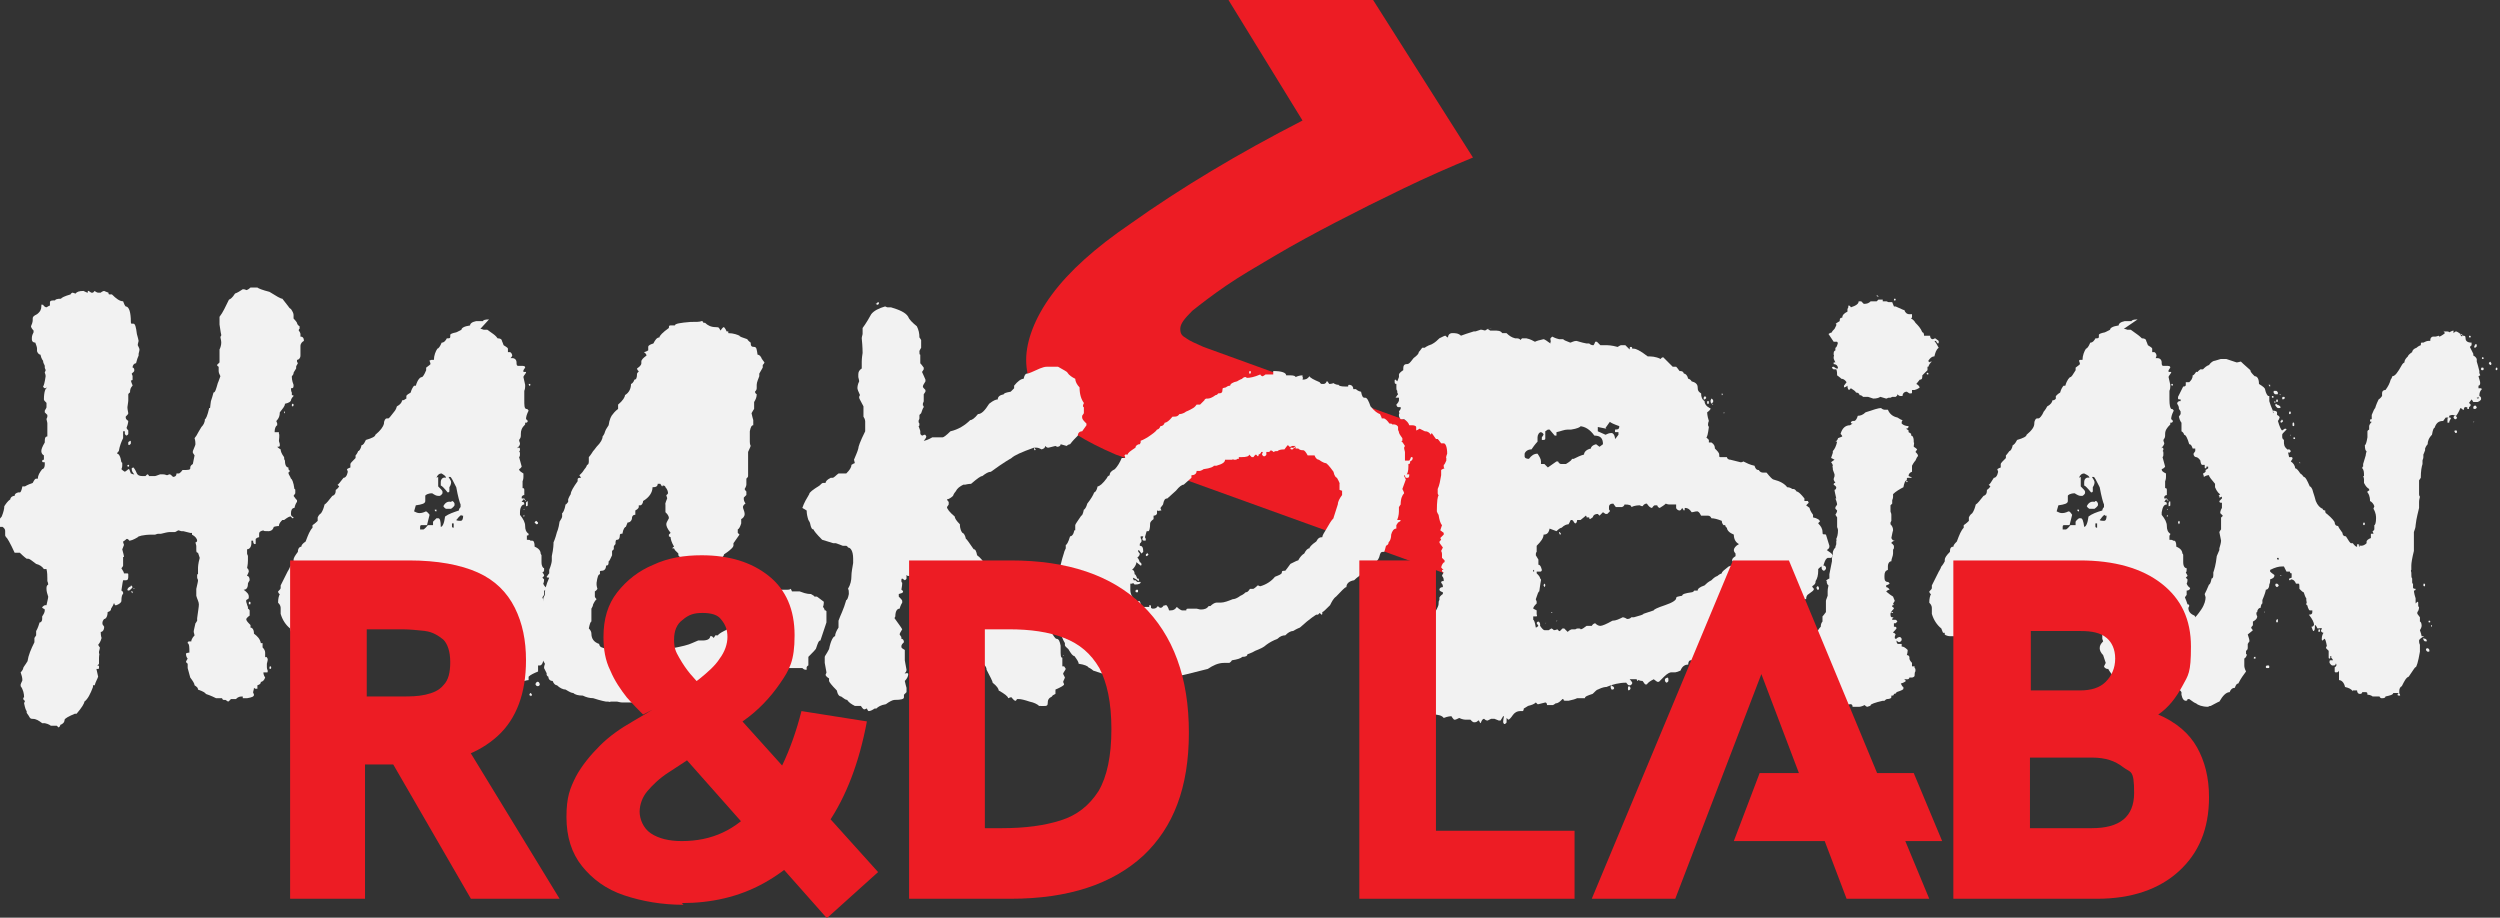 <?xml version="1.0" encoding="UTF-8"?> <svg xmlns="http://www.w3.org/2000/svg" version="1.1" viewBox="0 0 290.4 106.6"><rect x="0" y="0" width="290.4" height="106.6" fill="#333333" stroke="none"/><defs><style> .cls-1 { fill: #ed1c24; } .cls-2 { fill: #f2f2f2; } </style></defs><g><g id="Layer_2"><g id="Layer_1-2"><path class="cls-1" d="M170.3,51.3v16.2l-40.7-14.7h0c-3.5-1.5-6.1-3.1-7.8-4.9s-2.6-3.9-2.6-6.1,1-4.9,3-7.6c2-2.7,5-5.4,9.1-8.2,5.9-4.2,12.6-8.2,20-12L142.7,0h16.8l11.6,18.3c-2.7,1.1-5.4,2.3-8.1,3.6-2.7,1.3-5.3,2.6-7.8,3.9-2.5,1.3-4.9,2.6-7.1,3.9s-4.1,2.4-5.7,3.5-2.9,2.1-3.9,2.9c-.9.9-1.4,1.5-1.4,2.1s.2.8.7,1.1c.4.3,1.1.6,2,1l30.6,11.1h0Z"></path><g><path class="cls-2" d="M29.7,33.4h.2c.1.1.6.3,1.4.5.8.5,1.3.8,1.5.8l.7.9s.1.2.3.3c.2.3.3.5.3.7h0s0,.4,0,.4c.3.3.4.5.4.5,0,.1.1.3.3.4v.3c-.1,0-.1.2-.1.2.1.1.2.3.2.4v.3c.3,0,.4.2.4.5h0c-.2.1-.4.3-.4.6,0,.2,0,.5,0,.7v.4c0,.3-.2.5-.4.5v.2c0,0,.1.2.1.2-.1.2-.2.3-.2.4v.2c-.2.3-.3.5-.3.5,0,.1,0,.2-.2.4,0,.2,0,.5.2,1h0c0,.3,0,.4-.3.4h0c0,.4.1.5.1.5v.3c.1,0,.2,0,.2.1h0c-.2.2-.3.4-.3.5s-.2.3-.7.4c0,.3-.3.6-.6,1,0,.4-.1.7-.4,1,0,.1.1.2.1.3v.2c-.2.1-.3.4-.3.8h.3c0,0,.1,0,.2,0v.2c.1,0,0,.8,0,.8,0,.1.1.3.1.4v.2c0,0,0,.1-.3.1h0c.2.2.4.3.4.3,0,.2.1.5.4.9,0,.1,0,.3.1.4h0c0,.6.2.8.4.8,0,.2,0,.3.2.4l-.2.2c0,.2.2.4.3.7.1,0,.3.4.4,1.2,0,0,.1,0,.1.1v.4l-.2.3h0c.2.3.3.4.4.5v.2c-.1.1-.2.3-.3.7-.3,0-.4.3-.4.6s0,.3.3.5c0,0,0,.1-.1.1h0c0,0-.1,0-.2-.2h-.1c-.1,0-.3.1-.7.4h-.2s0,0,0,0c-.2.2-.4.4-.4.7,0,0-.3,0-.6.1,0,0,0,0,0,0-.1.4-.4.5-.6.5-.4,0-.6,0-.6-.1-.4.1-.5.2-.5.4v.4c-.2,0-.4.2-.4.2,0,.2,0,.4,0,.5s0,.1-.1.1c-.1,0-.2-.1-.2-.4h-.2v.3c0,.4-.2.7-.5.7,0,.2,0,.3,0,.5,0,.1.1.2.1.3h0c0,.2,0,.3,0,.3,0,0,0,0,0,.2,0,.5-.1.8-.1.9.1,0,.2.2.2.4-.1.3-.2.4-.2.5.2,0,.3.2.3.5-.1.2-.2.3-.2.4s0,0,0,0c0,.5-.2.7-.5.7h0c.4.3.6.5.6.8s0,.2-.3.4v.2c.1.4.2.6.2.6h0c0,.1,0,.2,0,.2,0,0,.1,0,.2.2v.6c-.3.2-.4.4-.4.4,0,.2.2.4.5.7v.3c.2,0,.4.2.4.7.4.3.7.6.8,1.1,0,0,.1,0,.2,0v.4s0,.1,0,.1c.2.2.3.4.3.6v.5h0c0,.1.1,0,.1,0,.1,0,.2.2.2.3,0,.2-.1.4-.1.5v.4c0,.2.1.4.1.4h0c0,.2,0,.2-.1.2h-.4c0,.1,0,.3.2.6-.1.3-.3.5-.5.5,0,.2-.1.3-.4.4,0,.2,0,.4,0,.4h-.3c0-.1-.1-.1-.1-.1,0,.2-.1.4-.1.5,0,.1.1.2.1.3h0c0,.2-.2.3-.8.4h-.2c0,0-.3,0-.3,0,0,0,0-.1,0-.2-.3,0-.5,0-.8.3h-.6c0,.1-.2.2-.3.3l-.3-.2c0,0-.1,0-.2,0-.1,0-.2-.1-.2-.2h-.5s0,0-.1,0h-.1c-.2-.1-.6-.3-1.2-.5,0-.1-.3-.3-.9-.5,0-.2-.1-.3-.4-.5,0-.2-.2-.5-.5-.9l-.3-1.1v-.5l-.2-.2h0c0-.1.2-.4.2-.4-.1-.1-.2-.3-.2-.6,0,0,.2-.1.4-.1,0-.6,0-1-.2-1.1h0c0-.1,0-.2.2-.2h.2c0,.1,0,.1,0,.1,0-.2.1-.5.4-.8h0c0,0-.1-.4-.1-.4,0-.2.1-.5.2-1,0,0,.1-.1.2-.3v-.3c.1-.8.2-1.3.2-1.6,0-.3-.2-.6-.3-1v-.3s0-.5,0-.5c.1-.5.2-.8.2-1,0-.1-.1-.2-.1-.3v-.4c.1,0,.1,0,.1,0v-.7c0-.1,0-.5.2-1.2,0,0-.1-.3-.2-.6-.1,0-.2,0-.2-.3,0-.2,0-.4,0-.5h0s-.1-.4-.1-.4c.1,0,.2-.1.2-.2,0-.2-.2-.5-.6-.7,0-.1,0-.2,0-.2h-.2l-.8-.2c0,0-.1,0-.2,0-.1,0-.3-.1-.4-.1-.2.1-.3.2-.4.2h-.4c0,0-.1,0-.2,0-.2,0-.6.1-1,.2h-.3c-.2,0-.3.1-.4.1-.1,0-.2,0-.3,0-1.1,0-1.7.2-1.7.3-.5.3-.8.4-1,.4,0,0,0-.1-.2-.2h-.1c-.2.2-.4.3-.4.3,0,.2.1.3.1.4-.1.3-.2.5-.2.5.1.4.2.7.2.9h-.1c0,.4,0,.7,0,.8v.2c0,0,0,.1-.2.3.2.3.3.5.3.6h.4c0,0,0,0,0,0,0,0,.1,0,.1.1v.2c0,.3,0,.5-.3.5h-.3c0,0-.1.4-.2,1.2,0,0,.1,0,.2.2v.2c-.1,0-.2.3-.2.8,0,.2-.3.4-.6.5h-.1c0,0-.1,0-.1-.2h-.1c0,.1-.1.3-.3.6,0,.2-.1.3-.4.4,0,.5-.2.8-.4.8-.1.1-.2.3-.2.4v.2l.2.3c0,.4-.2.6-.4.6h0c0,.5.1.7.1.7-.1.4-.3.7-.4.8h0c.1.2.2.3.2.3,0,.2-.1.4-.1.5v.2c.1,0,0,.2,0,.5,0,.2,0,.4,0,.6s0,.1-.2.3c.1,0,.2,0,.2.1v.2c0,0,0,.1-.1.1h-.2c0,0,0,0,0,0,0,0,.1.4.2.9-.1.3-.3.6-.4,1h-.2v.2c-.3.8-.6,1.4-1,1.7,0,.2-.3.7-.9,1.4,0,0-.1,0-.2,0-.7.3-1.1.5-1.2.7,0,.3-.2.5-.5.6,0,.2-.1.2-.2.3h0l-.2-.2s-.2,0-.7,0c0,0-.2-.2-.7-.3h-.3c-.4-.3-.7-.5-1.1-.5s-.3-.2-.7-.7v-.2h0c-.1-.1-.2-.4-.3-.9,0-.1.1-.2.1-.3,0,0-.1,0-.2-.2,0-.1,0-.2.1-.2,0-.4-.1-.9-.4-1.3,0,0,0-.1,0-.2h0c.1-.3.2-.4.2-.5,0-.3-.1-.6-.2-.9.2-.2.3-.4.3-.5s.2-.3.5-.8c.1-.7.4-1.4.8-2.2,0-.2,0-.4,0-.5l.2-.3v-.5c0,0,.2-.3.4-1,.2,0,.3-.2.3-.4,0-.2,0-.3,0-.3.2-.3.3-.5.3-.7s0-.1-.3-.3h0c0-.1.1-.2.3-.3,0,0,.1,0,.2,0,.1-.5.2-.8.2-1-.1-.3-.2-.6-.2-.9h0c0-.2,0-.4.2-.5,0-.2-.1-.4-.1-.4v-.3c0-.3,0-.7-.1-1.1h-.3c-.2-.3-.5-.5-.9-.6-.5-.4-.8-.6-.9-.6,0,0-.1,0-.2,0,0,0-.3-.2-.8-.7,0,0,0,0-.2,0-.2,0-.3,0-.4,0-.5-1.1-.9-1.8-1-1.8,0,0,0,0-.1-.2,0-.2,0-.4,0-.5s0-.3-.3-.5H0c0-.2,0-.3,0-.3,0-.1-.1-.2-.1-.3,0-.1,0-.3.3-.6.2-.5.3-.9.3-1.2.2-.3.4-.6.7-.8,0-.2.2-.4.5-.4,0-.2.1-.3.4-.4,0,0,.1,0,.2,0s.2-.2.3-.7h.1s.1,0,.1,0h.1c0,0,.3-.2.9-.4.2-.4.3-.5.4-.5,0,0,.1,0,.2,0,0-.4.2-.7.5-1.1.2,0,.3-.3.3-.5v-.3c-.2,0-.3,0-.3-.1h0c0-.1,0-.2.2-.2v-.5c-.2-.1-.3-.3-.3-.5s.1-.5.4-1c0-.4,0-.7.3-.7,0,0,0-.1,0-.1,0,0,0-.2,0-.4,0-.1,0-.5,0-1,0-.2-.1-.4-.1-.5,0-.1.1-.2.1-.3v-.2l-.3-.3v-.2c.1-.2.2-.3.2-.4v-.3c0,0,0-.2,0-.2,0,0,0,0,0,0-.2-.2-.3-.3-.3-.4,0-.9.2-1.3.3-1.3v-.2h0c0,.1,0,.2-.2.2h0c0,0-.1,0-.2-.2h0c.1-.1.2-.5.3-1.2,0-.2-.1-.4-.1-.4,0-.1.1-.2.1-.3,0-.1-.1-.2-.1-.3v-.2h0c0-.1-.2-.3-.2-.6,0,0-.2-.2-.3-.7-.1,0-.3-.1-.4-.4v-.3c0-.2-.1-.4-.2-.7-.2,0-.4-.1-.4-.4s0-.4.2-.8v-.2c-.2-.2-.3-.4-.3-.5h0c.1-.2.2-.5.2-.7v-.2c0-.2.1-.3.5-.5.4-.3.5-.6.5-.9s0-.2.1-.2h.1c.1.2.3.3.4.3.2-.1.3-.2.4-.2v-.4c0-.1.1-.2.4-.2,0,0,.1,0,.2,0,0-.1.2-.2.7-.2,0-.1.4-.3,1.1-.5,0,0,0-.1.2-.2.1,0,.3.1.4.1.1-.2.4-.3.9-.3.2.1.4.2.5.2,0,0,0-.1,0-.2h.1l.3.2h.2l.2-.2c.1.1.3.2.4.2h.3c.1-.1.3-.2.4-.2,0,0,.2.1.5.2,0,.1,0,.2.1.2h.3c.5.5.9.8,1.3.8.1.3.2.5.3.6.4,0,.6.7.6,1.8,0,.1,0,.2.1.2,0,0,.1,0,.2,0,.2,0,.3.4.4,1.2.1.4.2.7.2.8,0,.1-.1.3-.1.5.1.2.2.4.2.5,0,.2-.1.4-.1.5s0,.2,0,.2c-.1.2-.2.5-.3.9-.2,0-.4.2-.4.5.1,0,.2.1.2.3s-.1.2-.3.4c0,.1.1.2.1.3v.4c0,0,0,.1-.2.1h0c.1.4.2.5.2.6-.2.2-.3.4-.3.8,0,0-.1,0-.2.2v.7s0,.2-.1.8c0,.3.1.6.1.7s-.1.2-.3.4h0c0,.2,0,.3.3.5,0,0,0,.3-.2.8,0,0,0,.1.2.3h0s0,0,0,0h0v.4s0,.1-.2.2c0,0-.1,0-.2-.2v-.3h-.2v.8c-.2.4-.4.9-.5,1.5-.1.1-.2.2-.2.3.2,0,.4.3.5,1,0,0,.1,0,.1.1v.3c0,.2-.1.4-.1.4.2.2.4.3.4.3s.2-.1.4-.3h.1s.1.2.2.5c.1,0,.2.1.3.1h.1c-.2-.2-.3-.4-.3-.6s0-.1.2-.2c0,0,.2.2.4.7.1.2.3.3.6.3h.1s.3,0,.3,0l.2-.2c.1,0,.2.1.2.2h.1s.6,0,.6,0c.1,0,.3-.1.6-.2h.1s.2,0,.2,0c.3,0,.4.1.5.1.1,0,.2-.1.3-.1s.2.1.4.3h0c.2,0,.4-.1.4-.4h.1s0,0,0,0c0,0,.1,0,.2,0,0,0,.2-.1.4-.4.6,0,.9,0,.9-.2s0-.3.3-.5l.2-1h0s-.2-.3-.2-.3v-.2c.2-.5.3-.7.3-.8h0c0-.1,0-.4-.1-.7h0c.1-.1.3-.4.5-.8l.3-.5c.2-.2.4-.5.4-.9.1,0,.3-.4.5-1.3h.1c0-.1.1-.8.1-.8h0c.1-.3.2-.6.3-1,.2,0,.3-.4.5-1.1,0,0,.1-.2.3-.8-.1-.2-.2-.4-.2-.6,0-.2,0-.4,0-.5,0,0-.1,0-.2-.2l.3-.3c0-.1,0-.2,0-.2v-.3s0-.1,0-.1c0-.2,0-.5,0-.9.1-.2.2-.5.2-.8,0-.3-.1-.5-.1-.7,0,0,.1,0,.1-.2,0,0-.1-.4-.2-1.2v-.3c0-.2,0-.5,0-.6.4-.5.7-1.2,1.1-2,.1,0,.4-.2.7-.7.3-.1.6-.3.9-.5h0c.3,0,.4.1.4.1,0,0,.2,0,.5-.3h0ZM14.9,54h.1c0,.2,0,.2-.1.2s-.1,0-.1-.1,0-.1.1-.1ZM15.2,68h0c0,0,.1,0,.2.2,0,0-.1.2-.4.4h-.1c0,0-.1,0-.1-.1h0c0-.1.1-.3.4-.4h0ZM15.1,51.2h0c0,0,.1,0,.1.1v.2s0,.1-.2.2c0,0-.1,0-.1-.1v-.2c0,0,0-.1.1-.1h0ZM15.2,68.7h.2v.2h0c0,0-.1,0-.1-.1h0ZM15.6,68.2h0v.2h0c0,0-.1,0-.1-.1h.1ZM26.5,81.6h0c0,.1,0,.1,0,.1h0ZM29,69.9c0,0,.1,0,.1.1h0c0,.2,0,.2-.1.2s-.1,0-.1-.1h0c0-.2,0-.2.1-.2ZM31.4,77.4c0,0,.1,0,.1.1h0c0,.1,0,.2-.1.2s-.1,0-.1-.1h0c0-.1,0-.2.1-.2ZM33.1,47.8h0c0,.2,0,.2-.1.2h0c0-.2,0-.2.1-.2ZM34,46.9c0,0,.1,0,.1.1h0c0,.1,0,.2-.1.2s-.1,0-.1-.1h0c0-.1,0-.2.1-.2Z"></path><path class="cls-2" d="M55.8,38.2c.2,0,.3.1.4.1h0c0,0,.2,0,.4,0,0,0,.3.2.7.5,0,0,.3.2.5.5.3,0,.5.1.5.3,0,0,.1.2.2.5.3.2.5.3.5.4,0,.2,0,.4,0,.4h.2c.2,0,.3.3.3.4h0c0,.1-.2.3-.2.3h0c0,0,.2,0,.2,0,.3,0,.5.2.5.5,0,.2,0,.4.2.4h.4c.2,0,.4,0,.4.2h0c0,0-.2.3-.2.3v.2h.3s0,.1,0,.1c-.2.3-.3.4-.3.5l.2.9v.2c0,.3-.1.5-.1.5v.3c0,.4,0,.6,0,.7,0,.7,0,1,.2,1.1.1,0,.2,0,.3.2-.2.4-.3.7-.3,1,0,0,.1,0,.2.2h0c0,0,0,.2-.2.2h-.1s0,0,0,0c0,0,0,.2,0,.2-.4.4-.5.7-.5,1.1s0,.4-.2.7c0,.2.1.3.1.4,0,.1,0,.3-.3.5v.2h0c0-.2,0-.2.2-.2h0c0,0,.1,0,.1.2,0,.1,0,.2-.1.2,0,0,.1.1.1.3h0c0,.2,0,.3-.1.4l.3,1.1h0s-.1.2-.3.3c0,.2.2.3.5.5v.2s0,.2,0,.2c0,.3-.1.5-.1.5v.8c.1,0,.2,0,.2.2h0c0,.1,0,.2,0,.2,0,.1,0,.2,0,.4-.2,0-.3.2-.3.2v.2c.2,0,.2,0,.3,0,.1.2.2.3.2.3.1,0,.2,0,.2.1h0c0,.1,0,.2,0,.2,0,0,0,.1,0,.2,0,0,0,.1-.2.1v-.2c0,0,0-.2,0-.2,0,0,0-.1.1-.1h0c0-.1,0-.1,0-.1h-.2c0-.1-.1-.2-.2-.2,0,.1-.2.2-.2.3.2,0,.3,0,.3.3-.3,0-.5.4-.5.9v.3c.4.5.6.9.6,1.3,0,.4.1.7.4.9h0c0,.2,0,.2-.2.2v.5s0,0,0,0c.2,0,.4,0,.4.1,0,0,.1,0,.2,0,.2,0,.3.2.3.7.5.2.7.5.7.8,0,0,0,0,.1.2,0,.4,0,.6,0,.8,0,.5.2.7.3.7h0v.2c0,.1,0,.2-.2.3h0c.2.2.2.3.2.4l-.2.2.2.2h0c0,.1,0,.3-.1.5,0,0,.1.3.4.5h0c0,.2-.2.3-.3.3v.5s0,0,0,0c-.1.1-.2.3-.2.3.1.2.2.5.3.8.1,0,.2,0,.2.2,0,0,0,.2-.1.2,0,.4.2.7.7.9l.2.3c0,.2,0,.2-.1.2v.2s0,0,0,0c0,0,0,0-.2,0v.4s0,.2-.1.5c0,.2,0,.3.1.3,0,0,0,0,0,.2v.4s-.3.5-.3.5v.7c-.3.2-.5.3-.5.4h0s.5.5.5.5h0s-.2.2-.6.5c0,.4-.2.7-.4.7,0,0,0,0-.2,0,0,.2,0,.4,0,.7-.5.2-.9.4-1.1.6,0,.2,0,.3,0,.4,0,0-.2,0-.5.1-.3.2-.6.3-.7.4-.3.3-.5.4-.9.4,0,.2-.2.2-.2.2h-.3c-.3,0-.6,0-.8,0-.2,0-.5-.2-.7-.2h-.8c-.2-.2-.3-.3-.5-.3l-.5.2c-.2-.1-.3-.2-.4-.2,0,.2,0,.3-.2.3h0s0,0-.2-.2h0c0-.2,0-.2.3-.2,0,0-.2-.3-.7-.8h0c0-.1,0-.2,0-.2-.3-.5-.5-.7-.5-.8,0,0-.1,0-.2,0-.2,0-.4-.2-.4-.3l.2-.4c-.1-.3-.2-.6-.3-.9-.3-.3-.4-.6-.4-.8h0c0-.3.1-.5.3-.8h0c0,0-.1-.3-.1-.3v-.7s0,0,0,0h-.1s0,0-.2-.2v-.2c0-.1,0-.2.2-.4h0c0,0-.2-.2-.2-.3v-.2c.2-.2.3-.4.3-.8l-.2-.8v-.3c.1,0,0-.2,0-.3h0c.1-.4.2-.6.2-.7,0-.3,0-.5,0-.6v-.3h0s-.2,0-.4,0h0c0,0-.2-.2-.2-.7,0,0,0-.1,0-.3,0,0,0,0,0,0h-.3s0,0,0,0c-.2-.2-.4-.3-.8-.4h-.1c-.2.1-.3.2-.3.2,0,0-.2,0-.2-.2v-.2c-.1,0-.2,0-.3-.3,0,0-.2,0-.3,0-.2,0-.4-.1-.8-.4h0c0,.2-.1.4-.2.4h-.2c0,0,0,0,0-.1v-.2l.2-.2h0c-.3-.1-.5-.2-.7-.2h-.4c-.1,0-.2,0-.3-.2h0c0,0,0,0,0,0,0,0,0,0,0,0h0c0,0,0,.1-.2.2-.1,0-.3,0-.4,0-.2,0-.3.2-.3.5h-.1c0,0-.2,0-.2,0,0,0-.2.1-.3.4h-.2c0,0,0,0,0,0,0,.2,0,.3-.1.3-.3,0-.5-.1-.6-.1s0,0-.2,0h-.3c-.2,0-.3.1-.3.2,0,0,0,0,0,0v.2h-.1c.2.3.2.4.2.4,0,.1,0,.2-.2.2h0c0,0-.1-.1-.1-.3h0c-.1,0-.2.2-.2.6.2,0,.4.2.4.5.2,0,.2,0,.2.2h0c0,.3-.2.5-.6.5-.1,0-.2,0-.2.2v.3s0,0,0,0h-.1c0-.2-.3-.2-.6-.3,0,0-.2.1-.4.4-.3,0-.5.2-.7.7-.1,0-.2,0-.3.3h-.3c0,0,0,0,0,0,0,.1,0,.2-.2.3h0c-.1,0-.2-.2-.3-.2-.1.4-.2.7-.3.7s0,0,0,0c0,0,0,.2,0,.3h0c0,.2-.2.3-.2.3-.2,0-.3-.2-.4-.2-.4.2-.6.4-.7.3,0,0-.1,0-.1-.3h0c-.6.7-1,1-1.2,1.1-.1,0-.4,0-.7.3-.2,0-.7.1-1.4.4-.2,0-.3,0-.4-.1h-.5c-.5,0-.8-.2-.7-.3,0,0,0-.1,0-.1h0c0,0-.1,0-.2,0h-.2c0,0-.2-.2-.2-.5-.5-.4-.9-1-1.1-1.7v-.6c0-.2,0-.4-.3-.7,0-.5.1-.8.2-1-.1,0-.2-.2-.2-.3h0c.2-.2.3-.3.3-.4v-.3s.8-1.6.8-1.6c0,0,.2-.3.3-.6,0,0,.2-.2.4-.6,0,0,0-.1,0-.2,0-.2.2-.5.5-.9,0-.4.2-.6.4-.6,0-.2.2-.4.5-.6.3-.8.5-1.3.8-1.6h0c0,0,0-.3,0-.3.3-.2.5-.4.6-.5v-.4c0,0,.1-.3.4-.5.2-.3.3-.6.4-1,.2-.1.5-.5.9-1,.3-.1.4-.3.4-.7,0,0,.2-.1.4-.4h0s-.2-.2-.2-.2c0,0,0,0,0,0h0c0,0,0,0,0,0,.1,0,.3-.3.7-.8.2,0,.4-.2.5-.7h0c0,0-.1-.3-.1-.3h0s.1-.1.4-.2v-.4c0-.1.2-.3.6-.7h0c0,0,0-.3,0-.3,0,0,.2-.2.3-.5.1,0,.3-.2.4-.7.2,0,.3-.2.5-.6.7-.2,1.1-.4,1.1-.6.6-.5.9-.9,1-1.3,0-.4.2-.6.3-.6h.2c.1,0,.3-.3.7-.8,0,0,.2-.2.3-.6.4-.2.6-.5.6-.7.3,0,.4-.2.5-.2v-.3c0-.1.3-.3.5-.4.1-.4.3-.7.4-.8,0,0,.1,0,.2,0,.2-.7.5-1,.7-1,.1,0,.3-.3.5-.8v-.3c.3-.2.5-.4.5-.4,0-.2-.1-.3-.1-.4s0,0,.2-.1h.3c0-.5.2-1,.4-1.3.1,0,.3-.2.5-.7.3,0,.5-.3.6-.5.3,0,.4,0,.4-.2,0-.1,0-.2,0-.2,0-.1.2-.2.7-.3,0,0,.2-.1.6-.3,0-.2.3-.4,1-.5,0-.2.2-.4.7-.5h.8c0-.1.2-.2.7-.2h0ZM37.9,76.6h0c0,0,0,0,0,.1h0c0,0,0,.1-.1.1h0c0,0,0,0,0,0h0c0-.1,0-.1,0-.1h0ZM40.3,74.6h0c0,0-.1.1-.1.1h0c0,0,0-.1,0-.1h0ZM45.3,69.8h0s.1,0,.2.2h0c0,.2,0,.3-.2.3h-.1s-.1,0-.2-.2c0-.2,0-.3.2-.3h0ZM50.9,55.4v1.1c.3.3.5.5.5.6v.2c0,0-.1.2-.3.3h-.2c-.2,0-.4-.1-.7-.3h0c-.5,0-.8.2-.8.3,0,0,0,.2,0,.6,0,.3-.4.4-1.1.5l-.2.7c.2.1.4.2.6.2h0c.5,0,.7-.2.8-.2h0c0,0,.2.1.4.4h0c-.2.8-.3,1.2-.3,1.2h-.6c-.1,0-.2,0-.2.2v.3h.4s.2-.1.5-.5h.6c0,.1,0-.4,0-.4,0,0,.2-.2.4-.4h.2c.2,0,.3.3.3,1h0c.2,0,.4-.4.5-1.2.4-.3,1-.5,1.6-.7,0,0,0-.2.2-.4v-.3c-.1-.2-.3-.9-.5-2-.4-.8-.6-1.2-.7-1.2h-.2c.2.3.3.5.3.6,0,.1,0,.3-.2.6,0,.1,0,.2,0,.4,0,.1,0,.2-.2.2-.4-.5-.7-.8-.8-.8v-.4c0-.4.3-.6.6-.5h0c0-.2-.2-.3-.5-.5-.3,0-.5.2-.6.5h0ZM50.7,59.1v.3c-.1,0-.2,0-.2-.2h.2ZM52.5,58.2h0c0,0,.2,0,.3.3v.2c0,0-.1.2-.4.4h-.6c0,0-.2-.1-.3-.3.2-.4.5-.6.9-.5h0ZM52.5,60.8v.3c0,.1,0,.2.2.2v-.5c.1,0-.2,0-.2,0h0ZM53,60.4h0c0,.1.5.1.5.1.2,0,.3-.2.3-.6h-.2c0-.1,0-.1,0-.1,0,0-.3.2-.5.5h0ZM53.5,76.9c0,0,0,0,0,0s0,0,0,0,0,0,0,0,0,0,0,0ZM56.6,80.8c0,0,0,0,0,0s0,0,0,0,0,0,0,0,0,0,0,0ZM60.9,59.1h0c0,0,0,0,0,.1s0,0-.1,0h0c0,0,0,0,0,0s0,0,0,0h0ZM60.9,59.8h0v.2h-.1c0-.1,0-.1,0-.1h0ZM61.1,52.3h0s0,0,0,0h0ZM61.6,59.9c0,0,0,0,0,0,0,0,0,0,0,0s0,0,0,0c0,0,0,0,.1,0h0ZM61.6,44.6h0c0,0,0,0,0,.1h0c0,.1,0,.1-.1.1s0,0-.1-.2c0,0,0,0,0,0h0ZM61.7,80.6h0c0,0,.1,0,.1.2h-.2c0,.1,0,.1,0,.1,0,0,0,0-.1-.2h0c0,0,0-.2.2-.2h0ZM62.3,79.2h.2c.1,0,.2.2.2.3,0,.1-.1.2-.2.2h-.1s-.1,0-.2-.2h0c0,0,0-.2.2-.3h0ZM62.3,60.5h0s0,0,.2.2c0,.1,0,.2-.2.2h0s0,0-.2-.2h0s0-.1.2-.2h0ZM62.5,80h0c0,0,0,0,0,0h0c0,.1,0,.1,0,.1h0c0,0,0,0,0,0h0c0,0,0-.1,0-.1Z"></path><path class="cls-2" d="M96,71c0,.2,0,.4,0,.6,0,.4,0,.6,0,.7l-.7,2.1c-.2,0-.3.3-.5.9,0,.1-.4.5-.9,1,0,.6,0,.9,0,1,0,0-.1,0-.2.2v.3c0,0,0,0,0,0h0c-.2,0-.3,0-.5-.2h-.5c0,0-.2,0-.5,0h-.4c-.3,0-.4,0-.5,0-.3,0-.6,0-.7.1h0c0,0-.2,0-.3,0-.4,0-.6.2-.7.3-.1,0-.5,0-1.2-.2h-.2c0,0-.6.2-1.6.2,0,0-.4.2-1,.5-.3,0-.6,0-.8,0-.5.2-.8.4-1.1.5-.2,0-.4,0-.4,0l-1.3.5c0,0-.1.1-.4.2-.3,0-.6,0-.7,0-.6.2-1.4.4-2.5.5-.6.2-1.2.4-1.5.4,0,0-.2.2-.5.2-.3,0-.6,0-.7,0-.2.3-.6.5-1.1.5,0,0-.4.1-1.2.3,0,0,0,0,0,0h-.2c0,0-.2,0-.5,0-.2,0-.4,0-.4,0-.3,0-.5-.1-.6-.1h-.8c0,.1-.1,0-.3,0h0c-.1,0-.2,0-.2,0,0,0-.6-.1-1.5-.4-.4,0-.8-.1-1.2-.3-.5,0-.9-.1-1.1-.3-.2,0-.4-.1-.9-.4-.3,0-.7-.2-1-.5-.2,0-.4-.2-.5-.5-.3,0-.5-.2-.5-.5,0,0-.1,0-.2-.2h0c0-.1,0-.2,0-.2l-.3-.6h0c0-.3.1-.4.1-.5-.5-.8-.7-1.3-.7-1.5v-.2c0-.1,0-.3,0-.4l-.2-.2v-.3c0-.6,0-1,.2-1.2v-.3c0-.2.1-.3.1-.4s0-.1,0-.2c.2-1.2.3-1.9.4-2.1,0,0,0-.3,0-.7,0,0,0-.2.2-.5v-.3c0-.2.1-.8.5-1.7h0c-.2,0-.3,0-.3-.1h0c.2-.3.3-.4.3-.4,0-.2,0-.3,0-.4.2-.5.3-.9.3-1.1s0-.3,0-.5c.2-.9.2-1.4.2-1.6,0,0,.2-.4.4-1.2,0,0,.2-.4.3-1.2.2-.3.3-.5.3-.6v-.4c.1,0,.3-.4.4-1,.1,0,.2-.2.3-.3,0,0,0-.1,0-.3,0,0,.1-.3.3-.6,0-.3.3-.8.8-1.5v-.2s0,0,0,0c0-.2.2-.2.4-.2h0c0,0-.2-.3-.2-.3,0,0,.3-.2.6-.7,0,0,.2-.2.3-.5.1,0,.2-.1.2-.4,0-.2,0-.3,0-.5,0,0,.2-.2.5-.7,0,0,.2-.2.4-.5.5-.5.7-.9.7-1.2,0,0,.2-.2.3-.6.1-.3.3-.5.4-.7.1-.7.3-1.1.5-1.3,0,0,.2-.3.6-.6v-.2c0-.1,0-.2,0-.3.6-.5.8-.9.8-1.1.5-.3.7-.8.7-1.3.1,0,.3-.2.4-.5.2,0,.3-.2.3-.7.1-.2.2-.2.2-.3-.1,0-.2-.2-.2-.3.3-.2.5-.4.5-.6v-.2c0-.2.2-.4.6-.7h0c0,0,0-.2-.3-.4,0,0,.2,0,.5-.2v-.2s0-.2,0-.2c0-.2.3-.3.6-.4.2-.4.4-.7.7-.7,0-.2.4-.6,1.1-1.1,0-.2,0-.3.2-.3h.5c0-.2.6-.3,1.8-.4.7,0,1.1,0,1.3-.1h0c.2,0,.2.2.2.2h0s.2,0,.2,0c.3.3.7.5,1.2.5s.4.1.6.4c.2-.3.3-.4.4-.4h0c0,0,.2.2.3.5,0,0,.2,0,.2,0v.2c0,0,0,0,0,0h0c.6,0,1.1.2,1.3.3,0,.1.3.2.9.4,0,0,.1.2.4.4,0,.4.1.5.4.5s.3.3.4.9c.2,0,.4.2.5.5l.3.4h0c0,.1-.2.3-.2.3v.3s-.4.7-.4.7v.3c-.1.3-.3.7-.3,1,0,.1,0,.2,0,.3h0c0,.2,0,.3-.2.5,0,.2.2.3.2.3,0,.3-.1.6-.3.9,0,.4,0,.7,0,.8,0,0-.2.3-.3.5h0c0,.1.2.8.2.8,0,.3,0,.4,0,.5,0,0,0,0,0,.1-.2,0-.3.2-.4.7,0,0,0,.2,0,.3s0,.1,0,.3c0,.1,0,.2,0,.3v.3c0,.1,0,.3.1.5,0,0-.1.3-.3.7,0,0,0,0,0,0v.2c0,.6,0,1,0,1.2v.2c0,0,0,.3,0,.3v.3c0,.2,0,.3,0,.5s0,.2-.2.4v.7s0,.2-.2.5c0,0,0,.1.2.3v.4l-.3.3v.2s0,.2.2.5c-.2.1-.3.3-.3.4,0,.2.2.5.2.8,0,.3-.2.5-.4.6,0,0,0,.1,0,.2s0,.1,0,.3c-.1.3-.2.6-.4.7v.4l.2.2h0c0,0-.7,1-.7,1v.2c0,.1,0,.2-.2.4-.3.3-.6.5-.9.7,0,.2-.3.5-.8.8-.2,0-.6.1-1.1.3,0,0-.2,0-.4.2-.2,0-.5,0-.8.3h-.2c0,0-.2,0-.5-.2h-.2s-.7-.5-.7-.5c0,0-.2-.2-.3-.6-.1,0-.2,0-.3-.2,0,0,0-.1,0-.2,0,0-.2-.2-.4-.4,0,0-.1-.2-.1-.2h-.2c0,0,0,0,0,0,0,0,0,0,0,0h0s0-.1.2-.2c-.3-.5-.4-.9-.4-1.1,0,0,0,0-.2-.1v-.2c0,0,.2-.2.2-.2-.4-.5-.5-.8-.5-1s.1-.3.3-.7c0-.3-.2-.5-.4-.7h0s0-.3,0-.3c0,0,0-.2,0-.3s0,0,0,0v-.3c-.1,0,.2-.7.2-.7,0-.1-.1-.3-.1-.4,0,0,.1,0,.2-.2,0-.2-.1-.5-.3-.7,0,0,0-.2-.3-.2,0-.1,0-.2,0-.2,0,.2,0,.3-.1.3h0l-.2-.3h-.3c0,.3-.2.4-.6.4,0,.6-.4,1.2-1.1,1.6,0,.3-.2.5-.3.5-.2,0-.2,0-.2,0v.2c0,0,0,.2-.4.4,0,0,0,.2,0,.5-.3,0-.4.2-.4.5-.1.3-.3.4-.5.4l-.2.5c-.1,0-.3.2-.4.8-.2,0-.3,0-.3.2,0,.3-.1.5-.3.5s-.2.2-.2.5c-.2.2-.2.3-.2.3v.3c0,0,0,0-.2.2v.5c-.2.4-.3.7-.4.7,0,.3,0,.5-.3.5,0,.4-.2.6-.5.6s-.2.1-.2.4c-.2,0-.3.3-.4,1v.2s0,.2.1.5h0s-.1.2-.3.3v.2c0,.3,0,.4,0,.4,0,0,0,.1.2.3h0c-.2.2-.3.4-.4.6,0,0,0,.2-.2.5v.2c0,.3,0,.6,0,.7s0,.2,0,.6c-.1,0-.2.3-.3.8.2.2.3.4.3.6,0,.6.3,1,.9,1.2,0,.2.2.4.3.4h0c0,0,.8.3.8.3.3,0,.5.1.6.4h.2c0-.1,0-.1,0-.1h.6c.3,0,.6,0,.9,0,.2,0,.3,0,.5,0,0,0,.2-.1.5-.1h.2c.1.1.2.2.3.2.2-.2.8-.4,1.6-.5h.3c.2,0,.4,0,.6-.3h0l.2.2s.2,0,.6-.2c.2.1.3.2.3.2,1.1-.2,1.9-.4,2.3-.6l.7-.3c.3,0,.4,0,.5,0,.6,0,.9-.2.9-.5,0,0,.1,0,.2,0l.2.2s.1-.1.2-.3h.3s0,0,0,0c.1-.2.5-.4,1.1-.7,0,0,.2-.3.5-.8,0-.3.2-.5.4-.5,0-.2.3-.6,1-1.1,0-.2.2-.4.6-.5h0l.5.2c0-.3.2-.5.5-.7,0,0,.3-.2.6-.5,0,0,.1,0,.2,0h0c0,0,.1,0,.3-.2.1,0,.3,0,.4,0l.5-.4c0,0,0-.1,0-.1h0c0,0,.2,0,.2,0h.7c.2,0,.4,0,.6,0s.2,0,.3-.1h0s.1,0,.2.3h.9c.3.1.7.3,1.3.3.3.2.4.2.4.3.1,0,.2,0,.3,0h0l.8.6h0c0,.4-.1.6-.1.6.1.1.2.3.2.4h.1ZM80.3,67.6c0,.1,0,.2-.2.2h-.3c0,0,0,0,0,0h0c0-.2.2-.3.3-.3h0c0,0,.1,0,.2.2h0ZM87.4,70.2c0,0,0,0,0,0h-.4s0,0-.2-.2h0s0-.1.2-.2c.3,0,.5.1.5.2h0Z"></path><path class="cls-2" d="M93.2,59c.2-.6.5-1.1.8-1.6,0-.2.4-.5,1.2-1,.2-.2.3-.3.4-.3h.3c0-.2.2-.4.6-.6,0,0,.1,0,.2,0,.2,0,.4-.3.7-.5h.9c.4-.4.6-.7.6-1,.2-.1.3-.2.4-.2h0s-.1-.4-.1-.4c.2-.5.4-.9.5-1.3,0-.2.2-.8.8-2,0-.4,0-.7,0-.9v-.2c0-.1,0-.3-.2-.6,0-.4,0-.7,0-.9v-.3c-.3-.6-.5-.9-.5-1s0-.2.1-.3c-.2-.4-.3-.7-.3-.8s0-.4.2-.8c0-.2-.1-.4-.1-.5v-.3c0-.3.1-.5.4-.7v-.4c0,0,0-.4,0-.4,0,0,0-.4.1-1,0-.1,0-.7-.1-1.7,0-.2.1-.4.1-.5s0-.3,0-.7c0,0,.4-.5,1-1.6.3-.4.9-.7,1.6-.9.1,0,.2.1.3.1s.2,0,.4,0c1,.3,1.7.6,2,1.1.1.3.5.7,1,1.1.2.4.3.8.3,1.3,0,0,.1.1.2.3,0,.3,0,.5,0,.6s0,.1,0,.3c-.1.2-.2.3-.2.4h0c0,.3,0,.4.1.4v.3c0,0,0,.2,0,.5,0,0,0,.1,0,.2,0,0,.2.2.4.5v.2c-.1.2-.2.3-.2.3.2.4.3.7.4.9v.2c-.2.3-.3.5-.3.6h0c0,.1.1.2.3.4v.2l-.2.3c0,.2,0,.5,0,.8,0,.1-.1.2-.1.3v.2c.1,0,.1.2.1.2-.1.1-.2.4-.3.7,0,0,0,0-.2.2v.2c0,0,0,.2,0,.2,0,.1-.1.2-.1.3s0,.2.1.3c0,.2,0,.3-.1.3.1.3.2.5.2.6,0,0,0,.1,0,.2,0,.2.1.2.2.3.1,0,.2-.1.3-.1s.1,0,.2.2c0,0,0,.2-.3.5,0,0,0,0,0,0,.1,0,.5-.1,1-.4h.4c.2,0,.3,0,.6,0,0,0,.1,0,.2,0s.4-.2.9-.7c.9-.2,1.7-.7,2.3-1.3.2,0,.5-.2.9-.7.4,0,.8-.4,1.3-1.2.5-.4.8-.5,1-.5,0-.3.2-.5.7-.6,0-.1.2-.2.8-.3.2-.2.4-.4.4-.4,0,0,0-.1,0-.3.4-.5.8-.8,1.1-.8.1-.4.2-.6.4-.6s.6-.2,1.5-.6c.3-.1.5-.2.8-.2h.2s.2,0,.7,0h.2c0,0,.1,0,.2,0,.7.4,1.1.6,1.1.7.2.3.5.5.9.7,0,.3.2.7.5,1,0,.8.2,1.4.5,1.8,0,.1-.1.2-.1.3,0,.1,0,.2.1.2v.3c0,.2,0,.4,0,.4l-.2.3v.2c0,.2.2.4.5.7v.2l-.5.7c-.3,0-.5.2-.5.5-.3.3-.6.6-.9,1,0,0-.2,0-.4.2l-.7-.2c0,.2-.2.3-.4.3h0c0,0-.2-.1-.2-.1l-.8.2h-.1s-.1,0-.3-.2h0c0,.2-.1.3-.4.4-.2-.1-.4-.2-.6-.2h-.3l.2.2h0c0,.1-.1.1-.1.1,0,0-.1,0-.1-.3-1.4.5-2.3.9-2.6,1.2,0,0-.9.5-2.4,1.6-.3,0-.6.2-1,.5-.2,0-.6.3-1.3.9,0,0-.3,0-.7.1,0,0-.1,0-.2,0-.4.2-.7.4-.9.8,0,0-.2.2-.3.5-.2.2-.5.4-.7.4h0c0,.1.2.3.2.3v.3l-.2.3c0,.2.3.6.9,1.1,0,.2.2.5.6.9,0,.6.2.9.3,1,.1,0,.3.2.4.7.1,0,.4.5.9,1.2.2,0,.3.2.4.7.4.3.8.7,1,1.4.2.3.4.7.5,1.1,0,0,.2.2.5.4.3.2.4.5.4.8.3.1.5.4.7.8.3,0,.5.2.8.8.4.2.7.6,1.1,1.1.3.2.6.3.8.3.5.4.8.6.9.8.7.3,1.3.7,1.8,1.2.3.6.6,1,.7,1,.3,0,.4.3.5.8,0,0,0,.2,0,.4,0,.7,0,1,.2,1v1c-.1,0,.2,0,.2,0,0,0,.1.1.2.3,0,0-.1.2-.3.5,0,0,0,.1,0,.1l.2.4c-.1.3-.2.4-.2.5,0,.1.1.2.1.3h0c0,.1-.3.3-1,.6,0,0,0,.1,0,.3,0,0,0,.1,0,.2-.2.1-.4.2-.4.3-.4.2-.5.4-.5.8s-.3.3-1,.3c-.2-.2-.6-.4-1.1-.5-.6-.2-1-.3-1.3-.3s-.1,0-.3.2h-.1s-.2-.1-.4-.4c0,0-.1,0-.1,0-.1,0-.2.1-.3.1,0-.2-.4-.5-1.1-.9,0-.2-.2-.5-.7-.9,0-.2-.3-.7-.7-1.5,0-.3-.2-.6-.7-.9,0-.4,0-.7-.2-.7-.2,0-.3-.2-.4-.5-.1,0-.2-.2-.3-.7,0,0-.3-.3-.7-.9,0,0-.2-.1-.4-.3v-.3c0,0,0,0,0,0,0,0-.3-.4-.9-1,0,0-.1-.2-.4-.4,0,0-.2-.6-.6-1.4-.2-.4-.5-.9-1.1-1.2-.3-.7-.6-1.1-1.1-1.1-.2-.3-.4-.6-.8-1,0,0-.2,0-.4.1,0,0-.1,0-.2-.2,0-.4,0-.6.1-.7-.3-.2-.5-.3-.5-.3,0,.4-.2.6-.3.6h-.3c0-.1-.1-.1-.1-.1v.4c0,0,0,.1-.2.2l-.3-.2h0c0,0-.1,0-.1.2s0,.2.1.3c0,.4-.1.7-.1.8,0,0,.1,0,.2.2h0c0,.2-.2.2-.5.3h0v.3c.2.2.4.4.4.5v.2c0,0-.2.3-.3.7-.3,0-.5.3-.5.9,0,0,0,0-.1.2.5.7.8,1.1.9,1.3-.2.3-.3.5-.3.6h0c0,0,.2.3.2.3,0,0,0,.1,0,.2h0c.2,0,.3.2.3.4-.2.2-.3.3-.3.5s.1.2.4.4h0c0,.1,0,.3,0,.5,0,0,0,.1,0,.3v.4c0,.1.1.5.2,1.1,0,.2-.1.3-.2.4h0c0,.1.1,0,.1,0h.2c0,0,.1,0,.1.1h0c0,.2-.1.5-.4.8h0c0,.1.2.8.2.8,0,0,0,0,0,0v.3c0,0,0,.2,0,.2-.2.2-.3.3-.3.3v.3c0,.2-.3.3-1.1.3-.2,0-.6.2-1,.5-.6.1-.9.3-1.1.5h-.2s0,0,0,0c-.3.2-.5.3-.7.3h0s-.1,0-.2-.3c-.1,0-.2.1-.3.1s-.2-.1-.4-.4h-.1c-.2,0-.4,0-.6,0-.4-.2-.7-.4-.9-.7-.2,0-.4-.2-.7-.4-.2,0-.4-.2-.5-.7-.6-.6-.9-1-.9-1.1h0c0-.2,0-.2,0-.3-.2-.1-.4-.3-.4-.4,0-.1.1-.2.1-.3l-.2-1.1v-.4c0,0,0-.2,0-.3s.2-.3.5-.9c.2-1,.5-1.5.7-1.5,0-.3.2-.7.4-1v-.8c.2-.6.6-1.3.9-2.4.1,0,.2-.2.3-.7,0-.3,0-.5-.1-.6.3-.5.4-1,.4-1.5,0-.4.1-.9.2-1.5,0,0,0-.2,0-.3v-.2c0-.9-.3-1.3-.6-1.3,0,0,0-.1-.2-.2h-.4c-.5-.2-.8-.3-.8-.3h-.3c-.4-.1-.9-.3-1.3-.4-.7-.7-1-1.1-1-1.2-.2,0-.3-.2-.4-.7,0,0,0-.1-.2-.4h0c-.1-.3-.2-.7-.2-1.1h0ZM101.8,35.3s0-.1.2-.2h0c0,0,.1,0,.1.1h0c0,0,0,.2-.2.2,0,0-.1,0-.2-.2ZM123.5,76.2c0,0,0-.1.1-.1h0c0,.1-.2.1-.2.1Z"></path><path class="cls-2" d="M147.9,43.1c1,0,1.5.2,1.5.5h.5c.4,0,.6.1.6.2.2-.1.5-.2.8-.2v.2c.1,0,0,.3,0,.3.4,0,.6-.1.8-.4h0c.1.2.5.4,1.2.7,0,0,0,.1.2.2h.2c.1,0,.3,0,.4-.3h.1l.2.3c.3,0,.5-.1.5-.1,0,0,.2.2.6.2,0,.1.2.2.8.2h.3c0-.1,0-.2.1-.2h0c.4,0,.5.3.5.5h.3c.2.2.5.3.6.3.1.5.2.7.4.7h.1c.2,0,.4.4.6,1,.5.6.8.8,1.1.9.1.2.2.4.2.5h.2c.2,0,.4.2.7.6.2,0,.3,0,.3.1h.1s.1,0,.1,0c.3,0,.5.2.5.3,0,.2,0,.3,0,.3,0,.1.1.2.1.3h0c0,.1.1.3.4.7v.3c-.1,0-.1.1-.1.1.1,0,.2.2.4.5h0s-.1.2-.1.2c0,.2.1.4.1.5s0,0,0,.2v.8h.5s.1-.1.2-.4h.1c0,0,.1,0,.1.1h0c0,.2-.1.3-.3.4,0,.2,0,.3-.2.3v.3c0,.5-.1.8-.2.9h.3c0,.2,0,.4-.2.4h-.2c0,0-.1-.1-.1-.3,0,0-.1,0-.1.1h0s.2.4.2.4l-.4,1.1c.1.2.2.4.2.5h0c-.2.2-.4.6-.4,1.3l-.2.3v.3c0,.3,0,.7-.2,1.2h.1s.2,0,.2,0h0c0,0,.1,0,.1.1h0s-.1.1-.3.2l-.2.3c0,.2,0,.3,0,.4-.3,0-.5.3-.6.7,0,.4-.1.7-.3.9,0,.2-.1.3-.3.4-.1.4-.2.7-.2.7-.3,0-.4,0-.5.3-.1.5-.3.7-.4.8-.1.3-.3.4-.4.4-.5.2-.9.5-1.2.9,0,0-.2.1-.4.4,0,0-.3.2-.6.5-.6.1-.9.4-.9.8-.2,0-.6.5-1.2,1.1-.3.2-.5.6-.7,1-.5.5-.8.8-.9.8h0v.2c0,0,0,.1-.1.1l-.2-.2-.2.2h-.2c0,0-.7.4-1.9,1.5,0,0-.3.1-.8.4-.3,0-.6.2-.9.5-.3,0-.6.1-.9.4-.5.2-.9.4-1.3.7-.3.3-.8.5-1.3.7,0,0-.3.2-.9.4,0,.2-.2.3-.6.3-.2.2-.6.3-1.2.4,0,0-.1.2-.3.3h-.4c0,0-.2,0-.2,0-.7,0-1.3.3-1.9.7-2,.5-3.1.8-3.4.8-.6,0-.9,0-1.1.2,0,0-.2,0-.4,0-.6,0-.9.2-.9.2h-.5c-.3,0-.7,0-1.1,0-.2,0-.4,0-.5,0-.2.1-.3.2-.4.2-.3,0-1.3-.2-2.9-.5l-2.1-.7c0,0-.2-.2-.6-.4,0-.1-.4-.3-1.1-.4,0-.2-.2-.5-.5-.9-.2,0-.4-.3-.7-.8-.2-.2-.4-.3-.4-.5,0,0,0-.1,0-.2-.2-.3-.5-1-.8-2.1.1-.5.2-.7.2-.8v-.4c0,0,0-.2-.1-.5,0-.4.1-.6.1-.7v-.4c-.1-.2,0-.6,0-1.2,0-.1-.1-.3-.1-.4,0-.4,0-.6.2-.7,0-.1,0-.3-.2-.7.1-.8.3-1.7.6-2.6h0c0-.1.2-.5.2-.5,0-.2,0-.3,0-.4.1,0,.3-.3.5-1,.2,0,.4-.2.5-.7h.1s0-.6,0-.6h0c0-.1.3-.5.7-1.1.1,0,.2-.2.3-.7.1,0,.3-.3.4-.7.4-.5.7-1,.8-1.3.1,0,.3-.2.4-.7.2,0,.6-.3,1.1-1,0-.1.1-.2.3-.3,0-.3.2-.5.6-.7.3-.3.6-.8.8-1.3h.4c0-.2-.1-.3-.1-.3,0,0,.1,0,.1-.1h.3s0,0,0,0c0-.2.3-.4.9-.8,0-.2.2-.4.5-.4,0,0,.1-.2.1-.2,0,0,0-.1,0-.2,0,0,.3-.1.8-.4.6-.4,1-.7,1.1-.9.1,0,.3-.1.4-.4.2,0,.4-.1.5-.4.2,0,.5-.2.9-.7h.1c.3,0,.5,0,.7-.3.1,0,.4,0,.8-.3,0,0,.3-.1.8-.4,0,0,.2-.1.4-.4h.4s.2-.2.5-.5c0,0,0-.1.2-.2,0,0,0,0,.2,0,.2,0,.5-.1.9-.4,0,0,.2,0,.3-.2.4,0,.5-.1.5-.4s.1-.2.4-.3c0,0,.2-.2.5-.2,0-.2.3-.4.8-.5,0,0,.3-.2.6-.3,0,0,0-.1.3-.2.1,0,.2,0,.2.1.4,0,.9-.1,1.6-.4,0,0,0,.1.2.2h.1c.2-.1.3-.2.3-.2h.4c.1,0,.3,0,.5,0h0ZM150.5,51.8h-.4s0,0-.2.1h-.1l-.2-.2h0s-.2.2-.4.5c-.5,0-.7.1-.8.2,0,0-.1,0-.2,0-.1,0-.2.1-.3.1,0,0,0-.1-.3-.2,0,0,0,.1-.2.2h-.3c0-.1,0-.1,0-.1h0v.4s0,.1-.2.2h-.1c0,0-.1,0-.2-.2h0c0-.1.1-.3.1-.3h0s-.2,0-.2,0c0,0,0,.2-.3.3,0,.1,0,.2-.1.2l-.2-.2s-.1,0-.3.3h-.2s-.1-.1-.3-.3c0,.2-.3.3-.9.3,0,0-.1,0-.3,0h0c0,.1,0,.2,0,.2h-.2c0,.1-.2.1-.2.1h-.2c0-.1-.2,0-.2,0h-.2c-.1,0-.2,0-.3,0h-.3c0,.3-.3.5-1,.7h-.3c0,.1-.4.3-1.2.4,0,0-.1.1-.4.2h-.4c0,.3-.2.5-.6.5v.3l-.9.8c-.2,0-.5.2-.9.7l-1,.9c-.3,0-.4.2-.5.7l-.3.4c0,.1.1.2.1.3h-.2c0,.1-.3,0-.3,0h0c0,.1,0,.3,0,.3,0,.2-.2.3-.4.3v.4c-.3.2-.4.4-.4.5,0,.6-.1.9-.2.9,0,0-.1,0-.2,0,0,0-.1.3-.2.7,0,0,0,0,0,0h0s.1.2.1.2h0c0,.2,0,.2-.1.2-.2,0-.3,0-.3-.2,0-.1.1-.2.1-.3h-.1s-.2,0-.2,0v.2s0,0,.1.2v.2c-.1.2-.2.2-.2.3v.2c.3,0,.4.2.4.7l-.2.2-.3-.4c0,0-.1,0-.1.1h0c0,.1.2.3.2.3,0,.2-.1.3-.3.5h0c.1,0,.2.2.3.5,0,0,.1,0,.2.2h0c0,.1,0,.2-.1.2l-.5-.4h0c0,.3-.2.6-.5.9.2,0,.3.2.3.5.1,0,.2.2.3.5.1,0,.2,0,.2.1h0c0,.1,0,.2-.1.2h0c-.1-.2-.4-.3-.6-.4h0c0,.1.1.3.1.3v.2c0,0,0,.1-.2.2h-.2c0,0,0,0,0,0,0,.2,0,.4,0,.4v.3c0,.5.2.8.4,1.1h.1c0,0,0,0,0,0,0,0,.1,0,.2.2h0c0,.1,0,.2,0,.2h0c.2-.1.2-.2.3-.2h0c.1,0,.2.2.2.4v.2c0,0,0,0,.2.1h.3c.2,0,.4,0,.5,0h0c0-.1,0-.2,0-.2h.1c0,0,0,0,0,0,0,0,.1,0,.1.1v.2c0,0,.1.1.2.1h0c.2,0,.4,0,.6-.3h0c.1.1.2.2.3.2s.2,0,.4-.3c0,0,0,.1,0,.2h0c0-.1,0-.2.2-.2h.1c0,0,.2.2.3.6h.2c.3,0,.5-.1.7-.4h0c.2.2.5.4.6.4s0,0,.2,0c0,0,.1,0,.3,0,0-.1,0-.2.2-.2h.5c0,0,.5,0,.5,0,.1,0,.3.1.5.1.4,0,.7-.1.9-.4,0,0,.1,0,.2,0,.2-.2.5-.4.7-.4h0c0,0,.5,0,.5,0,.4,0,.9-.2,1.4-.4.2,0,.5-.1.9-.4,0,0,.3-.1.6-.4.2,0,.3-.1.5-.4h.3c0,0,.1,0,.1,0,0,0,.2-.1.5-.4.1,0,.2.1.3.1.7-.2,1.3-.6,1.7-1.1.5-.2.8-.3.8-.5s.1-.2.4-.2c.1-.1.3-.4.6-.8.6-.3.8-.4.9-.4.2-.4.5-.7.7-.8.2-.4.4-.6.6-.6,0-.1.2-.4.8-.8.2-.4.4-.5.7-.5,0-.2.2-.5.5-1,.3-.5.5-.9.8-1.2,0-.1.2-.6.5-1.6,0-.3.2-.7.5-1.1,0,0,0-.1,0-.2v-.3c0,0-.1,0-.3-.1v-.7c.1,0-.3-.7-.3-.7-.1,0-.3-.2-.4-.7-.5-.7-.8-1-.9-1s-.4-.1-.8-.4c-.2,0-.4-.2-.5-.5h-.8c-.2-.4-.4-.6-.5-.6-.2,0-.4,0-.6-.2h-.3v-.2c-.2.2-.4.3-.5.3h0ZM131.9,67.4h0l.2.2h.4c0,0,0,0,0,0,0,.2-.2.3-.7.3l-.2-.2c0-.2,0-.3.2-.3h0ZM132.1,68.5h0c0,0,.1,0,.1.1h0c0,.2,0,.2-.1.2h-.1c0,0-.1,0-.1-.1h0c0-.1,0-.2.2-.2h0ZM133.2,64.2c0,0,.1,0,.2.2,0,0,0,.1-.2.2h0c0,0-.1,0-.1-.1h0c0-.1,0-.2.2-.2ZM145.2,43.1c0,0,.1,0,.1.1h0c0,.1,0,.2-.1.2s-.1,0-.1-.1h0c0-.1,0-.2.1-.2ZM150,52h.1c0,0,.1,0,.1.1s0,.1-.1.1h-.1c0,0-.1,0-.1-.1s0-.1.1-.1Z"></path><path class="cls-2" d="M172.8,38.2l.3.2c0,0,.2,0,.4,0,.5,0,.8,0,1,.3.2,0,.3,0,.5,0,.3.3.6.5,1,.6h.2c.2,0,.4.1.4.2l.2-.2h.5c.5.1.8.3,1,.4.2-.1.5-.2,1-.3h0c.1,0,.4.2.8.5v-.2c.1,0,0-.2,0-.2v-.2s0,0,.2-.2c.2.1.4.2.8.3,0,0,.2,0,.5,0,0,.1.3.2.8.4.1,0,.4-.2.7-.2.1,0,.6.2,1.2.3h.3c.2.2.4.2.5.2h0c0,0,.1-.1.2-.4h.2s.1.1.4.4h.3c.1,0,.2,0,.3,0h.2c0,0,.5,0,1.2.2.2-.1.3-.2.4-.2h.2c.1,0,.2,0,.3,0h0l.5.5h0c0-.2,0-.3.1-.3h.1c0,0,.1,0,.1.2h.2c.2,0,.7.2,1.6.9.4,0,.9,0,1.5.3,0,0,.1-.2.3-.2l1.1,1.1h.4s0,0,0,0c0,0,.2.2.4.5.2,0,.4,0,.5.3.2,0,.4.2.5.6.1,0,.3.1.4.3.4.1.7.3.7.7s.1.5.4.7c0,.4.1.7.4.9,0,.3.2.6.6.8,0,0,.1,0,.1.1h0c0,0-.1.2-.4.4,0,0,0,.4.2,1-.1.2-.1.4-.1.5h0s.1.2.1.2h0c-.1.8-.2,1.2-.3,1.2l.3.3v.3h.3c.3.2.4.4.4.7.3.3.5.5.5.7,0,.2,0,.3.1.3h.5s0,0,0,0h.3c0,.1.1.3.4.3l1.2.3c0,0,.2,0,.3-.1.4.2.8.4,1.3.5.1.3.2.5.5.5.1.2.3.3.5.3h.4c.4.5.7.8.8.8.8.2,1.3.5,1.6.9.1,0,.3,0,.6.2.2,0,.3,0,.5.3.2,0,.5.3.9.8v.3h.4s0,0,.1.2h0s-.3.3-.3.3l.4.3c0,.1.1.4.4.8v.3c.5.1.8.3.8.5,0,0-.1,0-.2.2h0c.3.3.5.6.5,1s.1.2.4.3l.4,1.3h0c0,.2,0,.3-.3.5h0c.3.2.6.4.7.6,0,.2-.1.2-.2.3-.2,0-.3,0-.4,0-.2.1-.3.3-.4.6,0,0,0,0-.1.3.1,0,.2,0,.3.2v.2c0,0,0,0-.2.2-.2,0-.3-.2-.3-.3v-.2c0,0,0,0,0,0-.1,0-.3.2-.4.3v.2c0,.5-.1.9-.3,1.2,0,.3-.1.4-.4.6h0c0,.1.2.3.2.3h0c0,.2-.2.3-.6.6-.2.1-.3.3-.3.6h0c0,0,0,0,0,0h-.5c-.1.3-.2.4-.4.4s-.2,0-.4-.2c-.3,0-.4.2-.4.6-.1.1-.3.2-.6.3,0,.3-.5.8-1.3,1.5-.2.3-.4.6-.8.7,0,0-.1.2-.2.4,0,0-.1,0-.1,0-.1,0-.2,0-.3,0s-.4.2-.9.6c-.3,0-.6.1-.8.4h-.1l-.3-.3h-.2c-.8.2-1.2.4-1.2.6s-.1.3-.3.3c-.1,0-.2,0-.3-.3-.2,0-.4.2-.7.6-1.1.4-1.8.8-1.9,1-.2,0-.6.2-1,.5h-.1s-.2,0-.6,0h0c-.2,0-.3.2-.3.5-.4,0-.7.2-.9.7-.2.1-.5.2-.7.2h-.4c-.1,0-.4.1-.8.5,0,0-.2.2-.6.6-.1,0-.2,0-.2,0-.3-.2-.4-.3-.4-.3-.4.2-.7.4-.8.6h-.2c0,0-.1-.1-.3-.4-.3,0-.5-.1-.6-.2-.2,0-.4,0-.6,0h-.3c.2.2.3.4.3.4,0,.2-.1.2-.2.3h-.2c0,0-.1,0-.3-.3-.8,0-1.6.2-2.3.5-.1,0-.4,0-1,.3-.1,0-.3.2-.6.5-.6.2-.9.3-.9.5-.3,0-.4,0-.5,0s-.2,0-.4,0c-.2.1-.5.2-1,.3h-.3c-.2,0-.3,0-.3-.2h-.1c-.3.3-.5.5-.8.5,0,0-.1.1-.3.2h-.2c-.2,0-.3,0-.5,0,0-.2-.1-.3-.2-.3l-.8.2h-.1l-.2-.2h0c-.2.2-.5.3-.9.4-.3.2-.5.3-.5.3,0,0,0,.2-.1.3h-.3c0,0,0,0,0,0-.4,0-.7.2-.9.5-.2.3-.4.5-.5.5l-.2-.2h0v.5c0,0,0,.1-.2.2h-.1s0,0-.1-.2c0,0,0-.3.1-.7h-.1l-.3.5c0,0-.1,0-.2,0l-.5-.2h-.4l-.4.2c-.2,0-.3-.1-.4-.2-.2,0-.3.2-.4.5h0c0,0-.1,0-.2-.3h-.1c-.1.1-.2.2-.4.2s-.2,0-.5-.3c-.1,0-.2,0-.3,0h-.2c-.1,0-.4,0-.8-.2-.2.1-.4.2-.5.2h-.1c0,0-.2-.2-.3-.4-.1,0-.4,0-.9.2h0c-.2-.3-.7-.4-1.2-.4,0,0,0,0-.1,0-.2,0-.4,0-.4,0-.1-.2-.2-.3-.2-.3-.5,0-.9.1-.9.1-.3-.2-.5-.3-.6-.5,0,0,0-.2,0-.3-.2-.3-.2-.5-.2-.6s0,0,.1-.2c.1,0,.2.1.3.1h0v-.2l-.2-.3c0-.2,0-.4,0-.6-.1-.2-.2-.6-.4-1.1-.3-.3-.5-.5-.5-.7,0,0,0,0-.1-.2v-.2c.2,0,.3-.5.5-1.2h0,0v-.2c.2-.3.4-.7.4-1,0,0,.2-.1.3-.4,0-.1-.1-.2-.1-.3l.3-.2c0-.2,0-.3.2-.3.2,0,.4-.2.5-.7.3-.2.4-.3.4-.5v-.7c0,0,0-.1.2-.2h0c0,0,.2,0,.3,0h0c-.1-.1-.2-.3-.2-.4.4,0,.6-.2.6-.4v-.4c.3-.5.4-.8.4-.9,0-.2,0-.4.1-.5,0,0,0-.2,0-.3,0,0,.1-.2.4-.4,0,0,0,0,0-.2-.3-.1-.4-.2-.4-.3,0-.2.2-.3.4-.3h0c0-.2,0-.3-.2-.5h0c0-.2.1-.2.3-.2h0c0-.2,0-.4-.2-.6h0c0-.1.2-.4.2-.4h0c-.1,0-.2-.1-.2-.2s0-.1.2-.1h0c-.1,0-.2-.2-.3-.3h0c.1-.4.3-.6.4-.6v-.2l-.3-.3v-.4c0-.1,0-.2-.1-.4h0c.1-.2.2-.4.2-.4-.2-.3-.4-.5-.4-.6s0-.1.2-.3h0s-.1-.2-.1-.2h0c0,0,.4-.4.4-.4v-.2l-.4-.3.2-.6h0c-.2-.2-.3-.6-.4-1.2,0,0-.1-.1-.2-.4,0-1.2.1-1.8.2-1.8,0-.1-.1-.2-.1-.3v-.2c0,0,0-.3,0-.3.2-.4.3-1,.4-1.6,0-.1,0-.3,0-.4v-.2c0,0,.1-.1.4-.2h0c0,0-.1,0-.1-.2v-.2c.1,0,.2-.3.3-.5v-.3c-.1,0,.1-.5.1-.5,0-.8-.2-1.2-.4-1.2h-.3c-.2-.3-.4-.5-.4-.5h-.2c-.3-.4-.5-.7-.5-.7,0,0,0,0-.1.2h0c-.2-.3-.4-.4-.7-.4l-.6-.3h0c-.2.1-.3.2-.4.2v-.2c0,0,0-.2,0-.2h0c0-.1-.2-.2-.5-.2h-.3c-.1-.3-.3-.5-.6-.7-.2,0-.3,0-.4,0-.1-.1-.2-.3-.2-.4v-.2c.1,0,0-.3,0-.3,0,0,0,0,.2-.3v-.2h-.3c-.1,0-.2-.2-.2-.3.2-.2.3-.4.3-.5v-.3h-.4c0,0,0,0,0,0h0c.2-.3.3-.4.3-.4,0,0,0,0-.1-.2h0c0,0,0-.2,0-.2-.1-.1-.1-.2-.1-.3v-.5c-.1,0-.2,0-.2-.2v-.2c0,0,0-.1.1-.1h0l.2.2c0,0,.1-.2.2-.5,0-.1,0-.2,0-.3,0-.1.2-.3.5-.5h0c0-.1,0-.2,0-.2,0-.3.1-.5.4-.5s.4-.2.8-.7c.4-.3.6-.5.6-.7,0,0,.2-.2.4-.5h.3c0,0,.2-.2.8-.4.4-.2.7-.5.9-.7.4-.2.6-.3.7-.3h0c.1.1.2.2.3.2,0-.3.2-.5.5-.5s.7,0,1,.3c.3-.1.8-.3,1.5-.5,0,0,.1,0,.2,0l.6-.2c.2,0,.4.1.5.1.3-.2.6-.3.8-.3h0ZM163.8,80.8h0c0,0,.1,0,.1,0h0c0,.1,0,.1-.1.1s0,0-.1-.2c0,0,0,0,0,0h0ZM163.8,81.8h.1s0,0,.1.2h0c0,.2,0,.3-.1.4h0s0,0-.1-.2v-.3c0,0,0,0,0,0ZM164.8,81.7h0c0,.1,0,.2.1.2s0,0,0-.1h0c0,0-.2,0-.2,0ZM183.6,49.5c0,.1-.4.3-1.1.4h-.4c-.4,0-.8.2-1.3.3v.4c0,0,0,0,0,0h-.2l-.6-.7h-.2l-.3.2v.2c0,0,0,.6,0,.6,0,.1,0,.2-.2.2h-.2v-.3l.2-.3c0,0,0-.2-.3-.3-.2,0-.4.3-.4.6s0,.2,0,.5c0,0-.3.3-.7.9-.4,0-.7.2-.8.5v.3c0,.2.2.3.5.3.3-.4.6-.6,1-.6.2.3.4.6.4.9,0,.1,0,.2,0,.3h.4l.4.4,1-.7h.2c0,0,0,.2.3.3h.6c.5-.3.7-.5.7-.6h.2c0,0,0,0,0,0,.4-.2.8-.4,1.2-.5,0-.3.3-.6.8-.7,0-.2.2-.4.6-.5,0,0,0,0,0,0l.4.3.4-.3c0-.7-.3-1-1-1-.5-.7-1.1-1.1-1.8-1.1h-.2,0ZM178.1,66.2h0v.2h.1c0-.2,0-.2,0-.2h0ZM186.9,59.2c0,0,.1,0,.1.2,0,0-.1.1-.3.3h-.2l-.3-.2-.4.4h0l-.2-.2c-.3,0-.5.1-.6.4l-.3.2h0c0,0-.1,0-.1-.2h-.3c0,0,0-.2-.1-.2,0,0-.2.2-.6.5h-.4c0,.2-.1.4-.2.4h0c0,0-.1,0-.2-.2h0c-.1-.2-.2-.2-.3-.2s-.1.2-.3.5c-.2,0-.5.1-.8.4-.1,0-.3.1-.6.4l-.8-.3c-.1.5-.3.7-.7.7,0,.4-.3.8-.8,1.3,0,.1,0,.3,0,.4v.3c-.1.1-.1.2-.1.4h0c0,0,.3.5.3.5v.6c.2,0,.3.2.4.6h0c0,0,0,.2-.2.2-.1,0-.2,0-.4,0v.2c.2.2.4.4.4.6,0,0,.1,0,.1.2,0,0-.1.5-.2,1.3-.1,0-.2.3-.4.9,0,0,0,0,0,0,0,.1.1.2.1.3v.2c-.2.2-.4.4-.4.6h0c.2.1.4.2.4.2,0,.2,0,.3,0,.3v.2c.1,0,0,.2,0,.2h-.3c0,0-.1,0-.1,0v.4c.1,0,.2.3.3.9,0,0,.1,0,.3-.2l-.2-.3c0-.1.1-.2.2-.2h0c.1,0,.2.2.2.3v.2c.2.3.4.5.5.5s0,0,.1,0c.1,0,.2,0,.4,0l.3-.2s.1,0,.3.2h0s.2,0,.4-.1l.2.2h.1l.3-.3h.2s.1.1.4.4h0c.2-.2.4-.3.5-.3h.4c0,0,.1-.1.3-.1s.3,0,.3.1c.2,0,.4-.2.7-.4h.6c.1-.2.3-.3.4-.3.2.2.4.3.6.3.2,0,.7-.2,1.4-.6.4,0,.8-.2,1.2-.4,0,0,.2,0,.5.2.3,0,.4-.1.5-.2h.3c0,0,0,0,0,0,.7-.2,1.1-.3,1.1-.4l1.2-.4c0-.1.4-.3,1.3-.6.9-.3,1.3-.6,1.3-.8s.2-.2.7-.3c0-.2.4-.3,1.1-.4,0,0,.2,0,.3-.2h.4c0-.2.2-.4.8-.6.2-.2.4-.4.8-.6.2-.2.4-.4.7-.5,0,0,.2-.2.5-.3,0-.2.3-.4.8-.8.4-.1.6-.3.6-.4l-.2-.3c0-.2.1-.3.4-.5v-.3c0,0-.2-.2-.2-.4,0-.2.2-.5.6-.7-.4-.2-.6-.6-.6-1.1-.5-.2-.8-.5-.8-.8-.1,0-.2-.2-.2-.3h-.2c0,0,0,0,0,0,0,0-.2-.2-.2-.5-.5-.2-.9-.3-1.2-.3-.1-.2-.2-.3-.4-.3-.3,0-.6,0-.8,0-.1-.2-.2-.4-.4-.5h-.1c-.2,0-.4.1-.6.1-.2-.3-.4-.5-.8-.5,0,.2,0,.3-.1.3l-.2-.3c-.1.2-.2.3-.3.3-.2,0-.4-.2-.4-.3v-.2s0,0,0,0c0,0,0-.1,0-.2h-.5s-.3,0-.3,0c0,0-.2,0-.4-.1-.2.2-.4.3-.7.5,0,0-.2,0-.3-.3h-.3s-.1,0-.3.3c-.2,0-.4-.2-.6-.5h0c-.1,0-.3,0-.5.3,0,0-.2,0-.3-.1-.2,0-.6,0-1,.2,0-.2-.2-.3-.8-.3,0,0,0,.2-.3.3h-.3s-.4,0-.4,0c0,0-.1-.1-.3-.4h0c-.3,0-.5.1-.5.4h0ZM179.4,67.8h0c0,0,.1,0,.1.2h0c0,0,0,.1-.1.2h0s0,0-.1-.2h0c0,0,0-.1.1-.2ZM179.5,72.1s0,0,.1.2c0,0,0,0-.1.2h0c0,0,0,0,0,0h0c0,0,0-.1.1-.2h0ZM180.3,71.1h0c0,0,0,0,0,0h0c0,.1,0,.1,0,.1h0c0,0-.1,0-.1,0h0c0-.1,0-.1.1-.1ZM180.9,72.1h0c0,0-.1.1-.1.1h0c0,0,0-.1,0-.1h0ZM181.2,61.9h0c0,0,.1,0,.1,0h0c0,.2,0,.2-.1.2h0s0,0-.1-.2h0c0-.1,0-.1.1-.1ZM186.6,49.8c-.6-.1-.9-.2-1-.2h0v.5c0,0,.9.4.9.4.2-.1.4-.2.7-.2.2,0,.4.3.4.7h0c0,0,.2-.2.4-.5v-.3h-.4v-.3c.4,0,.5-.1.5-.4-.6-.2-1-.4-1.1-.5l-.5.7h0ZM187.2,79.7h.1c0,0,.1,0,.2.2h0c0,0,0,.2-.2.2h-.1s0,0-.1-.2v-.2s0,0,.1-.2h0ZM189.2,79.7h0c0,0,.1,0,.2.2h0c0,.1,0,.2-.2.3h0c0,0-.1,0-.1-.2h0c0-.1,0-.2.1-.3ZM190.1,78.9h.2c0,0,0,0,0,0h0c0,.1,0,.2-.1.2h0s0,0-.1-.2h0c0-.1,0-.1,0-.1h0ZM193.4,39c0,0,0,0,0,0h0c0,0-.1,0-.1,0h.1ZM193.6,78.7c.1,0,.2,0,.2.2v.2c0,0,0,.1-.2.2h0c0,0-.1,0-.2-.2v-.2c0,0,0-.1.3-.2h0ZM194.6,77.9c0,0,.1,0,.1,0h0c0,.1,0,.2-.1.2s0,0,0-.1h0c0-.1,0-.1,0-.1ZM198,46h0c0,0,.1,0,.2.2h0s0,.1-.2.2h0c0,0-.1,0-.1,0v-.2c0,0,0-.1.1-.1ZM198.3,46.6h.2c0,0,0,0,0,.1h0c0,.2,0,.2,0,.2h-.2c0,0,0,0,0-.1h0c0-.2,0-.2,0-.2ZM198.8,46.3h0c0,0,.1,0,.2.2v.2s0,0-.2.2h0s0,0-.1-.2v-.2s0,0,.1-.2ZM198.9,46.9c0,0,.1,0,.1.1h-.1c0,0,0,0,0,0h0ZM200,45.7h0c0,0,.1,0,.1.1h0c0,.1,0,.1-.1.1h0c0,0,0,0,0,0h0c0-.1,0-.2,0-.2ZM200.3,47.9c0,0,0,0,0,.1s0,0,0,0-.1,0-.1,0,0-.1.1-.1ZM200.4,74.8h0c0,0,.1,0,.1,0s0,.1-.2.2c0,0,0,0,0-.1h0c0-.1,0-.1,0-.1ZM202.2,74.4h0c0,0,.1,0,.1,0h0c0,.1,0,.1-.1.1h0c0,0-.1,0-.1,0h0c0-.1,0-.1.1-.1ZM202.2,76c0,0,0,0,0,.1s0,0,0,0-.1,0-.1,0,0-.1.1-.1ZM203.6,74.4h0s0,0,.1.2h0c0,0,0,.1-.1.2h0c0,0-.1,0-.1-.2h0c0,0,0-.1.1-.2ZM205.2,73.4h.1c0,0,.1,0,.1.1v.2s0,0-.2.2h0c0,0-.1,0-.1-.2h0c0-.1,0-.2.1-.2h0ZM211.1,68.1h.1s0,0,.1.2h0c0,.1,0,.2-.1.2h-.1s0,0-.1-.2h0c0,0,0-.1.1-.2ZM213,65.5h0c0,0,0,0,0,.1s0,0,0,0h0c0,0,0,0,0,0s0-.1,0-.1Z"></path><path class="cls-2" d="M210.4,77.9h0c0-.1,0-.2.2-.2h0v-.2s.1-.1.3-.2c0-.1-.2-.4-.3-.9,0,0,0-.1,0-.2h0c-.1,0-.2-.2-.2-.3s.1-.2.4-.4c0-.2,0-.4,0-.4,0-.1-.1-.2-.1-.3l.3-.2v-.5c0-.5.1-.9.5-1.3,0-.3.1-.5.2-.6,0-.3,0-.5,0-.6,0,0,.2-.2.4-.5,0-.2,0-.7,0-1.3,0-.1.1-.3.2-.6,0-.2,0-.3,0-.5,0-.4.1-.6.1-.7,0,0-.1,0-.2-.3,0,0,0-.1,0-.2,0,0-.1,0-.1,0h0c0,0,.1-.2.4-.3v-.5c.2-1,.3-1.5.3-1.5,0,0,0,0,0,0v-.4c0,0,.1-.3.1-.3v-.3c0,0,0-.3.3-.6,0-.2.1-.3.1-.4v-.4c.1,0,0-.1,0-.2.1-.2.2-.5.2-1,0-.2-.1-.3-.1-.4s0,0,0-.1c0-.2,0-.4,0-.6v-.4c0,0-.2-.3-.2-.3.1-.2.2-.3.2-.5l-.2-.2v-.2c.1-.1.2-.3.2-.3s0-.2-.2-.7h.1c-.1-.5-.2-.8-.2-1,.1,0,.2-.1.2-.3h0s0-.1-.3-.3h0c0-.1,0-.2.2-.2h0c-.1-.2-.2-.3-.2-.4,0-.2.1-.3.1-.4v-.2c-.1-.3-.2-.5-.2-.6h0v-.2c-.1,0,0-.2,0-.2,0,0,0-.2-.2-.4h0s.1-.1.4-.3c-.2-.1-.4-.2-.4-.2l.2-.6v-.2c.2-.2.4-.6.5-1.1-.1,0-.2,0-.2,0,.2-.1.3-.3.3-.4.3-.1.5-.2.5-.2h0c0-.1-.2-.3-.2-.3.2-.7.6-1,1.1-1l.3-.2c-.1,0-.2,0-.2-.1s0-.1.2-.2h0c0,0,.1,0,.2,0,.1,0,.3-.2.4-.6.3,0,.6-.1.9-.4.9-.3,1.5-.5,1.8-.5.2.2.4.2.5.2h.3c.2.5.6.8,1.1.9.3.2.5.3.6.3h0s-.1.2-.1.2v.2c.2.2.5.3.8.3h0c0,.2-.1.3-.3.3,0,0,0,0,.3.2v.2c.2.1.3.2.3.2,0,0,0,.1,0,.2.2,0,.3.3.3.6v.2c.1,0,0,.2,0,.5,0,0,.2.1.4.3l-.2.3c.2.2.3.3.3.5-.1,0-.2.3-.3.5,0,0-.2.2-.4.6v.2c0,0,0,.2,0,.2v.3c-.3.1-.4.3-.4.5.3.1.4.2.4.2h0c0,0-.3,0-.3,0h-.2c0,0-.1,0-.1.1,0,0,0,.1,0,.2-.2,0-.3.3-.4.8-.4.2-.9.5-1.2.8v.3s0,.2-.1.4v.4l-.2.2v.2c0,.1,0,.3,0,.5,0,.1.1.2.1.4s0,.2,0,.4v.3c0,0-.1.2-.1.2v.2c.2.2.3.4.3.7,0,0-.1.3-.2.9.1.2.2.3.3.3,0,0,.1,0,.1,0-.3.1-.4.2-.4.3,0,0,.1,0,.3.3v.3c0,0-.1.1-.1.2v.4c0,.3-.2.6-.2.9-.2,0-.4.2-.4.6h0c0,0,0,.4,0,.4-.3.1-.4.3-.4.7s0,.6.3.7h.1c0,0,0,0,0,0,0,0,.1,0,.2.2,0,0-.1.1-.4.2v.2c.1,0,.3.1.4.3-.2,0-.4.2-.4.2,0,0,.3.3.8.6l.2.5h0c-.2.3-.3.5-.3.7.1,0,.2.1.2.2-.3.3-.4.5-.4.6,0,.2,0,.4.2.4,0,0,0,0,.1,0s.1,0,.1,0c0,0-.1,0-.2.2h0c0,0,0,.1,0,.1h.3c0,0,.1,0,.1,0,0,0,.1,0,.2.2,0,0,0,0-.2.2,0,0-.1,0-.2,0,0,.1,0,.2,0,.4.2,0,.3,0,.3.2h0c-.2.3-.4.4-.4.5.2,0,.3.2.3.2,0,0-.1.2-.1.3,0,.2,0,.2.2.2,0,0,0-.1.3-.2h.1c0,0,.1,0,.2.2,0,.2,0,.3-.3.4h0s-.1,0-.3-.2c0,0,0,0,0,0,0,.3.1.4.2.4h.4c0,0,0,0,0,0v.3c.2,0,.4.1.7.4h0c0,0,0,.3-.1.6.1,0,.2,0,.3.2v.2c0,.1.1.3.3.5v.4c0,0,.3,0,.3,0v.2c.1,0,.1.2.1.2v.2c-.1,0-.1.5-.1.5,0,.1-.2.2-.3.2h-.3c0,.1-.1.2-.2.2h-.4s0,0,0,0l.2.2c0,0-.2.2-.6.3,0,0,0,0,0,0,.1.2.2.4.3.4v.2c0,.1-.2.2-.8.4,0,.1-.1.2-.3.2,0,.2-.1.2-.3.2h0c0,.1,0,.2,0,.2,0,.1-.2.2-.5.2,0,0-.1,0-.3.2,0,0,0,0-.2,0-.9.2-1.4.4-1.4.5s-.1.1-.4.2h0s-.1,0-.3-.2c-.4.2-.6.2-.7.2h-.4c-.1,0-.2,0-.3,0,0-.2-.1-.3-.2-.3h-.1c-.3,0-.6.2-.6.3h-.2l-.7-.5c-.1,0-.4-.1-.6-.4,0,0-.1,0-.1-.2h-.2c0,0,0,.1-.1.1s-.1-.1-.2-.4c0,0-.1-.1-.2-.4-.3,0-.5-.3-.6-.9,0-.3-.2-.6-.5-.8,0,0,0-.1,0-.2h0s0-.1-.2-.3h0ZM212.4,38.8c0,0,.1-.1.4-.2,0-.1.1-.2.3-.4l.2-.4v-.2c-.1,0-.1,0-.1,0,0,0,.2-.1.5-.3,0-.2,0-.4.3-.4,0-.3.2-.5.6-.7v-.3c0,0,0,0,0,0,0,0,.1-.2.1-.2,0,0,0-.1,0-.2h.1s0,0,0,0c0,0,.1,0,.2.2.6-.2.9-.4.9-.7h.1s.2,0,.2,0l.3.3c.4,0,.6-.1.8-.3h.5s.2,0,.2,0l.2-.2h.4s0,0,0,0c0,0,0,0,0,0h.1s0,0,0,0c0,0,0,.1,0,.2h.1c.1,0,.2,0,.3,0,.1,0,.2.1.3.1h.4s.2.5.2.5h.1s.1,0,.1,0l.9.4h.1c.1.3.3.5.6.5h.3v.4c-.1,0-.1.1-.1.1.2.1.4.3.5.5.3.3.6.6.8,1.1.1,0,.2.1.2.4h.1s.2,0,.6,0c0,.2.1.4.3.4.1,0,.2-.1.3-.1l.4.3v.2c0,0,0,.1-.1.1-.1-.1-.2-.2-.2-.3h-.2c.1.1.3.4.5.8-.3.2-.4.6-.5,1-.3,0-.5.2-.7.5h0c0,.1,0,.1.2.2,0,0,0-.1.1-.1h.1c-.2.2-.3.3-.4.6h-.1c0,.1,0,.4,0,.4-.3.3-.5.5-.6.6,0,.3,0,.5-.3.5l-.4.5h0c.2.1.3.2.4.4,0,0-.2.2-.6.3h-.3v.3c0,0,0,.1-.1.1h0s0,0,0,0c0,0-.1,0-.2,0l-.3-.2c-.3,0-.5.2-.5.5h-.1s-.1,0-.1,0c-.1,0-.2,0-.4-.2,0,.2-.1.2-.2.3h-.4s0,0-.2.1h0c0,0-.1,0-.2,0-.1,0-.2.1-.3.1-.4-.1-.6-.2-.7-.2h0c-.1.1-.4.2-.8.2l-.6-.2c-.3,0-.5,0-.6,0,0,0-.1-.2-.4-.2,0-.2-.2-.3-.4-.3-.1-.2-.3-.3-.6-.5l-.2.2h0c-.1,0-.2-.2-.2-.5h0c-.1.1-.3.2-.4.2h0v-.2l.3-.4c-.2-.3-.4-.4-.6-.4,0,0-.2-.2-.5-.4,0-.2,0-.5-.1-.7h-.3c0,0-.1,0-.2-.2,0,0,0-.1.2-.1l.3.2h.2c0-.3-.2-.5-.5-.5,0,0,0,0,0-.2,0,0,.1,0,.2,0h0c-.1-.2-.2-.4-.2-.5v-.2c.1,0,0-.2,0-.2,0-.3,0-.4.2-.5h0s0-.3,0-.3c.1,0,.2-.2.3-.6,0,0-.1,0-.1-.1h-.3c0,0-.1,0-.1,0h0ZM212.6,40.7h.2v-.2c0,0,0,0,0,0v.2c-.1,0-.1,0-.1,0h0ZM218,34.4h.1c0,0,.1,0,.1,0s0,.1-.1.1v-.2c-.1,0-.1,0-.1,0ZM219.7,71.2h0c0-.1,0-.1.1-.1h0c0,0,.1,0,.1,0h0c0,.1,0,.1-.1.1h0c0,0-.1,0-.1,0ZM219.8,70.3h0c0,0,0-.1.1-.1h0c0,0,.1,0,.1,0h0c0,0,0,.1-.1.1h0c0,0-.1,0-.1,0ZM220,34.9h0c0-.2,0-.2.1-.2s.1,0,.1.1,0,.1-.1.1h-.1ZM221.4,56h0c0-.1,0-.1.1-.1s.1,0,.1,0h0c0,.1,0,.1-.1.1s-.1,0-.1,0ZM223.8,43.4c0,0,0-.1.1-.1h0c0,0,.1,0,.1.1s0,.1-.1.1h0c0,0-.1,0-.1-.1Z"></path><path class="cls-2" d="M246.7,38.2c.2,0,.4.1.4.1h0c0,0,.2,0,.4,0,0,0,.3.2.7.5,0,0,.3.2.6.5.3,0,.5.1.5.3,0,0,.1.2.2.5.3.2.5.3.5.4,0,.2,0,.4,0,.4h.2c.2,0,.3.3.3.4h0c0,.1-.1.3-.1.3h0c0,0,.2,0,.2,0,.3,0,.5.2.5.5,0,.2,0,.4.2.4h.4c.2,0,.4,0,.4.2h0c0,0-.2.3-.2.3v.2h.3s0,.1,0,.1c-.2.3-.3.4-.3.5l.2.9v.2c0,.3-.1.5-.1.5v.3c0,.4,0,.6,0,.7,0,.7.1,1,.2,1.1.1,0,.2,0,.3.2-.2.4-.3.7-.3,1,0,0,.1,0,.2.2h0c0,0,0,.2-.2.2h-.1s0,0,0,0c0,0,0,.2,0,.2-.4.4-.6.7-.6,1.1s0,.4-.2.7c0,.2.1.3.1.4,0,.1-.1.3-.3.5v.2h0c0-.2,0-.2.1-.2h0c0,0,.1,0,.1.2,0,.1-.1.2-.1.2.1,0,.1.1.1.3h0c0,.2,0,.3-.1.4l.3,1.1h0s-.1.2-.4.3c0,.2.1.3.5.5v.2s0,.2,0,.2c0,.3-.1.5-.1.5v.8c.1,0,.2,0,.2.2h0c0,.1,0,.2,0,.2,0,.1,0,.2,0,.4-.2,0-.3.2-.3.2v.2c.1,0,.2,0,.3,0,.1.2.2.3.2.3.1,0,.2,0,.2.1h0c0,.1,0,.2,0,.2,0,0,0,.1,0,.2,0,0,0,.1-.2.1v-.2c0,0,0-.2,0-.2,0,0,.1-.1.1-.1h0c0-.1,0-.1,0-.1h-.2c0-.1-.1-.2-.2-.2-.1.1-.1.2-.2.3.2,0,.3,0,.3.3-.4,0-.5.4-.6.9v.3c.4.5.6.9.6,1.3,0,.4.1.7.4.9h0c0,.2-.1.2-.1.2v.5s0,0,0,0c.2,0,.4,0,.4.1,0,0,.1,0,.1,0,.2,0,.3.2.3.7.5.2.7.5.7.8,0,0,.1,0,.1.2,0,.4,0,.6,0,.8,0,.5.2.7.4.7h0v.2c0,.1,0,.2-.1.3h0c.1.2.2.3.2.4l-.2.2.2.2h0c0,.1,0,.3-.1.5,0,0,.1.3.4.5h0c0,.2-.2.3-.4.3v.5s0,0,0,0c-.1.1-.2.3-.2.3.1.2.2.5.3.8.1,0,.2,0,.2.2,0,0-.1.2-.1.2,0,.4.2.7.7.9l.2.3c0,.2,0,.2-.1.2v.2s0,0,0,0c0,0,0,0-.1,0v.4s0,.2-.1.5c0,.2,0,.3.1.3,0,0,0,0,0,.2v.4s-.3.5-.3.5v.7c-.4.2-.5.3-.5.4h0s.5.5.5.5h0s-.2.2-.6.5c0,.4-.1.7-.4.7,0,0,0,0-.1,0,0,.2,0,.4,0,.7-.6.2-.9.4-1.1.6,0,.2,0,.3,0,.4,0,0-.2,0-.5.1-.3.2-.6.3-.7.4-.3.3-.6.4-.9.4,0,.2-.2.2-.2.2h-.3c-.3,0-.6,0-.8,0-.2,0-.5-.2-.7-.2h-.8c-.2-.2-.3-.3-.5-.3l-.5.2c-.1-.1-.3-.2-.4-.2,0,.2,0,.3-.2.3h0s0,0-.1-.2h0c0-.2,0-.2.3-.2,0,0-.2-.3-.7-.8h0c0-.1,0-.2,0-.2-.3-.5-.5-.7-.5-.8,0,0-.1,0-.1,0-.2,0-.4-.2-.4-.3l.2-.4c-.1-.3-.2-.6-.3-.9-.3-.3-.4-.6-.4-.8h0c0-.3.1-.5.4-.8h0c0,0-.1-.3-.1-.3v-.7s0,0,0,0h-.1s0,0-.1-.2v-.2c0-.1,0-.2.2-.4h0c0,0-.2-.2-.2-.3v-.2c.2-.2.3-.4.3-.8l-.2-.8v-.3c.1,0,0-.2,0-.3h0c.1-.4.2-.6.2-.7,0-.3,0-.5,0-.6v-.3h0s-.1,0-.4,0h0c0,0-.2-.2-.2-.7,0,0,0-.1,0-.3,0,0,0,0,0,0h-.3s0,0,0,0c-.2-.2-.4-.3-.8-.4h-.1c-.2.1-.3.2-.3.2,0,0-.2,0-.2-.2v-.2c-.1,0-.2,0-.3-.3-.1,0-.2,0-.3,0-.1,0-.4-.1-.8-.4h0c0,.2-.1.4-.2.4h-.1c0,0,0,0,0-.1v-.2l.2-.2h0c-.3-.1-.5-.2-.7-.2h-.4c-.1,0-.2,0-.3-.2h0c0,0,0,0,0,0,0,0,0,0,0,0h0c0,0,0,.1-.1.2-.1,0-.3,0-.4,0-.2,0-.3.2-.4.5h-.1c0,0-.2,0-.2,0,0,0-.2.1-.3.4h-.2c0,0,0,0,0,0,0,.2,0,.3-.1.3-.3,0-.5-.1-.6-.1s0,0-.1,0h-.3c-.2,0-.3.1-.3.2,0,0,0,0,0,0v.2h-.1c.1.3.2.4.2.4,0,.1-.1.2-.1.2h0c0,0-.1-.1-.1-.3h0c-.1,0-.2.2-.2.6.2,0,.4.2.4.5.2,0,.2,0,.2.2h0c0,.3-.2.5-.6.5-.1,0-.2,0-.2.2v.3s0,0,0,0h-.1c0-.2-.3-.2-.6-.3,0,0-.2.1-.4.4-.3,0-.5.2-.7.7-.1,0-.2,0-.3.3h-.3c0,0,0,0,0,0,0,.1,0,.2-.2.3h0c-.1,0-.2-.2-.3-.2-.1.4-.2.7-.4.7s0,0,0,0c0,0,0,.2,0,.3h0c0,.2-.1.3-.2.3-.1,0-.3-.2-.4-.2-.4.2-.6.4-.7.3,0,0-.1,0-.1-.3h0c-.6.7-1,1-1.2,1.1-.1,0-.4,0-.7.3-.2,0-.7.1-1.4.4-.2,0-.4,0-.4-.1h-.5c-.5,0-.8-.2-.7-.3,0,0,0-.1,0-.1h0c0,0-.1,0-.1,0h-.1c0,0-.1-.2-.2-.5-.5-.4-.9-1-1.1-1.7v-.6c0-.2,0-.4-.3-.7,0-.5.1-.8.2-1-.1,0-.2-.2-.2-.3h0c.2-.2.3-.3.3-.4v-.3s.8-1.6.8-1.6c0,0,.2-.3.3-.6,0,0,.2-.2.4-.6,0,0,0-.1,0-.2,0-.2.2-.5.6-.9,0-.4.1-.6.4-.6,0-.2.2-.4.4-.6.3-.8.5-1.3.8-1.6h0c0,0,0-.3,0-.3.3-.2.5-.4.6-.5v-.4c0,0,.1-.3.4-.5.2-.3.3-.6.4-1,.2-.1.5-.5.9-1,.3-.1.4-.3.4-.7,0,0,.2-.1.4-.4h0s-.2-.2-.2-.2c0,0,0,0,0,0h0c0,0,0,0,0,0,.1,0,.3-.3.6-.8.2,0,.4-.2.5-.7h0c0,0-.1-.3-.1-.3h0s.1-.1.4-.2v-.4c0-.1.2-.3.6-.7h0c0,0,0-.3,0-.3,0,0,.2-.2.4-.5.1,0,.3-.2.4-.7.1,0,.3-.2.5-.6.7-.2,1.1-.4,1.1-.6.6-.5.9-.9.9-1.3,0-.4.2-.6.3-.6h.2c.1,0,.4-.3.6-.8,0,0,.2-.2.4-.6.4-.2.6-.5.6-.7.3,0,.4-.2.4-.2v-.3c.1-.1.3-.3.5-.4.1-.4.3-.7.4-.8,0,0,.1,0,.2,0,.2-.7.5-1,.6-1,.1,0,.3-.3.6-.8v-.3c.3-.2.5-.4.5-.4,0-.2-.1-.3-.1-.4s0,0,.1-.1h.3c0-.5.2-1,.4-1.3.1,0,.3-.2.5-.7.3,0,.5-.3.6-.5.3,0,.4,0,.4-.2,0-.1,0-.2,0-.2,0-.1.2-.2.7-.3,0,0,.2-.1.6-.3,0-.2.3-.4,1-.5,0-.2.2-.4.7-.5h.8c0-.1.2-.2.7-.2h0ZM228.7,76.6h0c0,0,0,0,0,.1h0c0,0,0,.1-.1.1h0c0,0,0,0,0,0h0c0-.1,0-.1,0-.1h0ZM231.2,74.6h0c0,0-.1.1-.1.1h0c0,0,0-.1,0-.1h0ZM236.2,69.8h0s.1,0,.2.2h0c0,.2,0,.3-.2.3h-.1c0,0-.1,0-.2-.2,0-.2,0-.3.2-.3h0ZM241.7,55.4v1.1c.3.3.5.5.5.6v.2c0,0-.1.2-.3.3h-.2c-.2,0-.4-.1-.7-.3h0c-.5,0-.8.2-.8.3,0,0,0,.2,0,.6,0,.3-.4.4-1.1.5l-.2.7c.2.1.4.2.6.2h0c.5,0,.7-.2.8-.2h0c.1,0,.2.1.4.4h0c-.2.8-.3,1.2-.3,1.2h-.6c-.1,0-.2,0-.2.2v.3h.4s.2-.1.5-.5h.6c0,.1,0-.4,0-.4,0,0,.1-.2.4-.4h.2c.2,0,.3.3.4,1h0c.2,0,.4-.4.5-1.2.4-.3.9-.5,1.6-.7,0,0,0-.2.2-.4v-.3c-.1-.2-.3-.9-.5-2-.4-.8-.6-1.2-.7-1.2h-.2c.2.3.3.5.3.6,0,.1,0,.3-.2.6,0,.1,0,.2,0,.4,0,.1,0,.2-.2.2-.4-.5-.7-.8-.8-.8v-.4c0-.4.3-.6.6-.5h0c0-.2-.2-.3-.6-.5-.3,0-.5.2-.6.5h0ZM241.5,59.1v.3c-.1,0-.2,0-.2-.2h.2ZM243.4,58.2h0c.1,0,.2,0,.3.3v.2c0,0-.1.2-.4.4h-.6c0,0-.2-.1-.3-.3.2-.4.5-.6.9-.5h0ZM243.4,60.8v.3c0,.1,0,.2.2.2v-.5c.1,0-.2,0-.2,0h0ZM243.9,60.4h0c0,.1.5.1.5.1.2,0,.3-.2.3-.6h-.2c0-.1,0-.1,0-.1-.1,0-.3.2-.5.5h0ZM244.3,76.9c0,0,0,0,0,0s0,0,0,0,0,0,0,0,0,0,0,0ZM247.5,80.8c0,0,0,0,0,0s0,0,0,0,0,0,0,0,0,0,0,0ZM251.8,59.1h0c0,0,0,0,0,.1s0,0-.1,0h0c0,0,0,0,0,0s0,0,0,0h0ZM251.8,59.8h0v.2h-.1c0-.1,0-.1,0-.1h0ZM252,52.3h0s0,0,0,0h0ZM252.4,59.9c0,0,0,0,0,0,0,0,0,0,0,0s0,0,0,0c0,0,0,0,.1,0h0ZM252.4,44.6h0c0,0,0,0,0,.1h0c0,.1,0,.1-.1.1s0,0-.1-.2c0,0,0,0,0,0h0ZM252.6,80.6h0c0,0,.1,0,.1.2h-.2c0,.1,0,.1,0,.1,0,0,0,0-.1-.2h0c0,0,0-.2.1-.2h0ZM253.2,79.2h.1c.1,0,.2.2.2.3,0,.1-.1.2-.2.2h-.1c0,0-.1,0-.2-.2h0c0,0,0-.2.2-.3h0ZM253.1,60.5h0c0,0,.1,0,.1.2,0,.1-.1.2-.1.2h0s0,0-.1-.2h0s0-.1.1-.2h0ZM253.4,80h0c0,0,0,0,0,0h0c0,.1,0,.1,0,.1h0c0,0,0,0,0,0h0c0,0,0-.1,0-.1h0Z"></path><path class="cls-2" d="M283.8,38.4c0,0,0,.1.1.1h.3c.2,0,.2,0,.3.1.2-.1.4-.2.5-.2,0,0,0,.2,0,.3h0c.1-.1.2-.2.3-.2s.4.2.8.5c.2,0,.3,0,.3.3,0,.3.2.5.7.5h0v.3l-.2.2.4.8v.2h0c.2.1.3.2.4.4h0c0,.2,0,.3,0,.3.1.3.2.7.3,1.1,0,0,0,.2,0,.2,0,.1.1.2.1.3,0,0-.2.1-.2.1.1.4.2.6.2.8,0,.2-.1.3-.2.3,0,0,0,.2,0,.3h.3s.1.1.1.1h0c-.2.2-.3.4-.3.8,0,0,.1,0,.2.2v.2s-.1.2-.4.3h-.3c0,0-.1,0-.2,0-.1-.2-.2-.3-.2-.3h0l-.3.4.2.2c0,.2-.1.2-.2.3h0v.2h-.2c0-.1,0-.2,0-.2h-.2c0-.1-.2,0-.2.3h-.1c0,0-.2-.2-.3-.2-.2.5-.4.8-.5.9-.1,0-.3-.1-.4-.1-.2,0-.4.1-.4.1v.2c.1,0,.2,0,.2.1h0c-.1.2-.2.3-.2.5h-.2s0-.1,0-.3c0,0,0-.1,0-.2,0,0,.1,0,.1-.1h-.1s-.2,0-.2,0l-.3.4c-.5,0-.8.2-1,.8-.1,0-.2.2-.3.8-.4.4-.5.8-.5,1.1,0,0-.2.2-.3.5,0,0,0,.2,0,.2-.1.3-.2.5-.2.5v.3c0,.2-.1.3-.1.4h0c0,.1,0,.4,0,.4-.1.3-.2.8-.2,1.6l-.2.3c0,.5,0,.9,0,1.3v.3c0,0,0,.2.1.3,0,.1-.1.3-.1.6v.7c-.1.5-.3,1.1-.4,2h0c0,.3-.1.5-.2.8,0,0,0,0,0,0v1.5c0,.2,0,.5,0,.7-.2.8-.3,1.4-.3,1.7v.5c-.1,0,0,.3,0,.3h0c0,.4,0,.6.1.7,0,.1,0,.3,0,.4,0,.1,0,.2.1.2v.3s0,.1,0,.1c0,.1,0,.2.3.2h0c0,.1,0,.2-.2.2,0,0,0,.3.2.9v.2c0,0,0,.2,0,.2,0,0,0,.1,0,.2l.2-.2h0c0,0,.1,0,.1.1h0c0,.1,0,.2,0,.3,0,.1,0,.2.1.2,0,.3-.1.5-.2.6v.2l.3.4v.5c.1,0,.2.2.2.5,0,0,0,0,0,0,0,0,0,.2-.2.5.1.3.2.6.2.7h.3c0,0,0,0,0,0-.4.2-.6.4-.6.5s0,.3.1.5v.3s0,.2,0,.2v.3c-.2,1.2-.4,1.8-.5,1.8s-.3.4-.8,1.1c-.3.1-.5.5-.8,1.1-.2.1-.3.3-.3.6,0,0,0,.1,0,.2h-.3c0,0-.4,0-.4,0,0,.2-.4.3-.9.4,0,.1-.1.2-.3.2h-.2s-.1,0-.2-.2h-.8c0,0-.2-.2-.6-.2,0-.2,0-.3-.2-.3h-.1c0,0-.3,0-.3,0,0,.1-.1.2-.2.2h-.1c-.2,0-.3-.2-.3-.4h-.5c0,.1,0,.1,0,.1-.2-.3-.5-.4-.9-.5-.1-.5-.4-.8-.7-.8,0-.2,0-.3,0-.5v-.2c0-.3,0-.4,0-.4,0,0,0,.1-.2.2h-.2c0,0-.1,0-.1-.1s0-.1,0-.3c0,0,0-.1,0-.2,0,0,.1,0,.2-.2h0c0-.2,0-.2-.1-.2h0c0,.1,0,.2-.2.2h-.2s-.1,0-.3-.3v-.2c0,0,0-.1.1-.1h.3c0,0,0,0,0,0h0c0-.1-.2-.3-.2-.3,0,0,0-.1,0-.2h-.1c0,.2,0,.3-.1.3h0c0,0-.1,0-.1-.1v-.8s-.1-.1-.3-.3v-.2c.1,0,.1,0,.1,0-.1-.6-.2-.9-.3-.9h0l-.2.2c0,0-.1,0-.1-.1,0-.2,0-.5.2-.8-.2,0-.3-.2-.3-.2,0-.1.1-.2.1-.3h0c0-.1-.2,0-.5,0-.1-.2-.2-.4-.3-.4,0,.4,0,.7-.2.7h0c0,0-.1-.2-.2-.5.2,0,.2-.1.3-.2,0-.3-.2-.7-.6-1.2h0c.3,0,.4-.1.4-.3,0,0,0-.1,0-.2h-.3c-.1,0-.3-.4-.4-1.2,0,0,0-.1,0-.2-.1-.1-.2-.4-.3-.7-.1,0-.3-.2-.5-.4h0v-.2c0-.2,0-.4-.1-.4h-.3c-.1-.3-.3-.5-.6-.5,0,0,0,.1-.1.1s-.1,0-.1-.1,0-.1.3-.2v-.5s0,0,0,0c-.1,0-.2,0-.2-.2h-.4c0,0-.1-.2-.3-.6-.1,0-.2,0-.2,0-.4,0-.8.1-1.4.4v.2s.2.2.5.4c0,.3-.2.4-.5.5h0v.2c0,.2-.1.4-.1.4h0c0,.4-.2.6-.4.6,0,.1-.1.5-.4,1.2v.4c-.1,0-.2.3-.2.5-.2,0-.4.2-.4.5,0,0-.1,0-.1.1s0,.2.1.4h0c0,.3-.3.5-.5.6v.4c0,.1-.2.2-.2.3h0c0,.1.2.3.2.3h0c0,0-.2.2-.6.5,0,0,0,0,0,0,.1.3.2.6.2.8,0,0-.1.1-.2.3v.3s0,.1,0,.1c0,.1,0,.3-.2.4v.4h.1c0,0,0,.3-.3.5,0,0,0,0,0,0v.3s0,.5,0,.5c0,.1,0,.3.2.7-.3.4-.6.8-.9,1.4-.2,0-.3.2-.4.5-.3,0-.5.2-.6.5-.4,0-.8.4-1.2,1.1-.1,0-.4.2-1,.5,0,0-.2,0-.3.1-.7,0-1.2-.2-1.4-.4-.1,0-.4-.2-.8-.5,0,0-.1,0-.2,0,0,.1,0,.2-.2.2s-.4-.2-.5-.7v-.3c0,0-.1-.2-.4-.4-.3-1.3-.5-2.3-.5-3,0-.6.2-1.1.4-1.3,0-.3,0-.4.3-.4,0-.5.2-1,.6-1.5,0,0,.2-.3.5-.7.2-.3.3-.6.4-.9.2-.1.3-.3.3-.5,0,0,.3-.3.7-.9.4-.6.5-1.1.5-1.4,0-.1-.1-.3-.1-.4.1-.2.3-.6.5-1.1.1,0,.2-.2.3-.7.1,0,.2-.1.2-.4v-.3c.1-.3.3-.9.4-1.9l.3-.7h0v-.2c.1-.3.2-.7.2-.9h0c-.1-.6-.2-.9-.2-1,.1-.2.2-.3.2-.3v-.3s0-.1,0-.3c0-.2,0-.3,0-.3v-.3c0,0,0-.1,0-.2,0,0,.1,0,.2-.2h0c-.1-.1-.2-.2-.3-.3h0s0-.3.2-.6v-.3c0-.1,0-.2,0-.3-.2,0-.3,0-.3-.2,0,0,.1-.1.3-.3v-.2h0c-.1,0-.2.1-.3.1v-.2c-.1,0-.1,0-.1,0l.2-.2c-.1,0-.4-.3-.6-.8v-.4c-.4-.5-.7-.8-.7-1-.1,0-.3,0-.6.2,0-.2-.1-.3-.1-.4,0,0,.1,0,.3-.2h0v-.2l.3-.2c0,0,0-.1,0-.2h-.2c0,.1,0,.2-.1.2s-.1,0-.1-.1v-.3h-.3c-.1,0-.2-.3-.2-.5-.2-.3-.4-.4-.5-.4s-.3-.1-.3-.4h0s.2-.3.2-.3v-.3c0,0-.3,0-.3,0-.1-.3-.2-.5-.4-.5-.2-.7-.4-1.1-.6-1.1,0-.1-.1-.3-.3-.4h0c0-.2,0-.2,0-.2v-.3c0,0,0-.2,0-.2v-.3c0,0-.2-.2-.3-.7l.2-.3v-.3c-.1-.2-.2-.3-.2-.3h0c0-.2,0-.3-.2-.6,0-.2.1-.2.2-.3,0,0,.1,0,.2,0v-.2c-.2,0-.3,0-.3-.1v-.2c.2-.4.4-.8.6-1.2.1,0,.3,0,.3-.2h0v-.3h.4c.2-.2.4-.4.4-.8.1,0,.2-.1.4-.4h.2c0-.1.2-.2.3-.3h.3c.2-.2.4-.4.7-.5.2-.3.5-.5.7-.5.4-.1.6-.2.7-.2h.6l1.2.4c.2,0,.4-.1.5-.1,0,0,.4.4,1.1,1,0,.2.2.4.5.7.3,0,.5.3.5.9.5.3.7.5.7.6.1.5.3.8.4.8h.1s0,.6,0,.6h0c.2.7.4,1,.4,1.1.3,0,.5.1.5.2v.3c.2.1.3.2.3.3h0c-.1.3-.2.4-.2.4.2.7.4,1.1.5,1.1l.3-.2h.1c0,0,.1,0,.1.1h0c-.4.4-.5.5-.5.6v.2c0,.1,0,.3.2.4v.2c0,.3,0,.6.4.9,0,0,.1.4.2.9h.3s0,0,0,0c0,0,.1,0,.1.2l-.2.3c.3.2.5.5.5.8.2,0,.4.3.6.6,0,0,.2.1.4.4.2,0,.4.4.7,1.1.1,0,.3.2.4.7h0c.1.3.2.6.3,1,.2.5.5.8.8.9,0,.1.1.2.3.2,0,.2,0,.3.2.4.6.5.9.9.9,1,0,.2.1.4.4.4,0,.1.2.4.5.8,0,.2.1.4.4.4.3.5.5.8.6.8,0,0,.1,0,.2,0,.2.3.4.4.4.4h.1,0v-.2c0,0,0-.1.1-.1.2.1.3.2.3.2.3,0,.5-.1.7-.3,0,0,0-.1,0-.2,0-.1.2-.3.5-.4h0s0-.5,0-.5h.1c0,0,.1,0,.2,0,0-.1-.1-.2-.1-.3,0,0,.1,0,.2-.2,0-.2,0-.4,0-.5.1,0,.2-.3.2-.8,0-.2,0-.6-.3-1.1,0-.1.1-.2.1-.3-.1-.3-.3-.5-.5-.6,0-.6-.2-.9-.3-1h0c0-.1,0-.2.2-.2v-.2c-.2-.1-.4-.3-.6-.7v-.4s0-.2-.1-.4h.1c0-.4,0-.7-.2-.9,0-.1,0-.2.1-.2h0v-.3l.3-1h0c0-.2.1-.4.1-.5-.1,0-.2-.2-.2-.7.1,0,.2-.3.3-.9h0v-.4s0-.3,0-.3c0,0,0-.1.2-.2v-.4s0-.2.3-.5c-.1,0-.2,0-.2-.1h0c0-.1,0-.2.1-.2h.1s0,0,0,0v-.5c.2-.5.3-.7.4-.8,0,0,.1-.4.4-1,0,0,.2-.1.4-.4v-.3c0-.3.2-.4.4-.4.3-.4.5-.8.6-1.2,0,0,.1-.1.2-.4.3,0,.6-.4,1.1-1.3,0,0,.1-.2.3-.3,0-.3.2-.5.4-.7,0-.1.2-.3.5-.5,0-.2.2-.4.5-.5,0,0,.2-.2.5-.3,0-.2,0-.3.1-.3h.2c.2-.1.4-.2.6-.2h.2c0-.2,0-.4.3-.5h.3s.1,0,.4-.1c0,0,0,.1.1.1h0c.4-.2.6-.4.6-.4h0,0ZM262,76.3h0v.2h-.2c0-.1,0-.2.1-.2h0ZM262.5,77.3h.1c0,0-.1,0-.1,0h0ZM263.1,71h0c0,.1-.1.2-.1.2h0c0-.1.1-.2.1-.2ZM263.4,77.3h.1c0,0,.1,0,.1.1h0c0,.2,0,.2-.1.2h-.2c0,0-.1,0-.1-.1h0c0-.1,0-.2.2-.2h0ZM263.4,76.7h0c0,.1,0,.1,0,.1h0ZM263.5,44.7h.2v.2h0c0,0-.1,0-.1-.1h0s0,0,0,0ZM264,46c0,0,.1,0,.1.1s0,.1-.1.1-.1,0-.1-.1,0-.1.1-.1ZM264,47.8h0c0,.1.1.2.1.2h0c0-.1,0-.2-.1-.2ZM264.2,45.4h.2s.1,0,.2.2h0c0,.2,0,.2-.1.2h-.2s-.1,0-.2-.2h0c0-.2,0-.2.1-.2ZM264.2,46.6h.1v.2h-.1v-.2ZM264.5,46.4h0c0,0,.1,0,.1.1h0c0,.1,0,.2-.1.2h0c0,0-.1,0-.1-.1h0c0-.1,0-.2.1-.2ZM264.5,67.8h0s.1,0,.2.2c0,0,0,.1-.2.2,0,0-.1,0-.2-.2h0c0-.1,0-.2.1-.2h0ZM264.5,71.9c0,0,.1,0,.1.1v.2c0,0,0,.1-.1.1h0c0,0-.1,0-.1-.1h0c0-.2,0-.2.2-.3h0ZM264.5,47h0c.3.1.4.2.4.3s0,.1-.1.1h-.2s-.1,0-.3-.3h0c0-.1,0-.2.1-.2h0ZM264.5,64.9c0,0,0,.1.1.1h.1c0-.2,0-.2-.1-.2s-.1,0-.1.1ZM264.9,45.7h0v.2h0c0,0-.1,0-.1-.1h.1ZM264.8,66.8h.2c0,0,0,.1-.1.1h0q0-.1,0-.1ZM265,48.7s.1,0,.2.2c0,0,0,.1-.2.2h0c0,0-.1,0-.1-.1h0c0,0,0-.2.2-.2h0ZM265.3,46.1h0c0,0,.1,0,.1.1s0,.1-.2.2c0,0-.1,0-.1-.1h0c0-.1,0-.2.1-.2h0ZM265.9,52.2h0s.1,0,.2.2c0,0,0,.1-.2.2,0,0-.1,0-.2-.2h0c0-.1,0-.2.1-.2h0ZM266,47.8c0,0,.1,0,.1.1h0c0,.1,0,.2-.1.2h-.1v-.2c0,0,0-.1.1-.1ZM266.1,50.5h0c0,.1-.1.1-.1.1,0,0,0-.1.1-.1ZM266.3,49s.1,0,.2.2v.2c0,0,0,.1-.1.1h0c0,0-.1,0-.1-.1v-.2c0,0,0-.1.1-.1h0ZM266.5,50.8c0,0,.1,0,.1.1s0,.1-.1.1-.1,0-.1-.1,0-.1.1-.1ZM266.4,48.3h.1s-.1,0-.1,0h0ZM267.1,53.7c0,0,.1,0,.1.1h-.1c0,0-.1,0-.1,0h.1ZM268,70h0c0,0,.1,0,.1.1h0c0,.1,0,.2-.1.2h0c0,0-.1,0-.1-.1h0c0-.1,0-.2.1-.2ZM269.4,73.1c0,0,.1,0,.1.1h0c0,.1,0,.2-.1.2s-.1,0-.1-.1h0c0-.1,0-.2.1-.2ZM274,63.3h0c0,.1,0,.2.1.2h0v-.2h-.2,0ZM274.6,60.7h0c0,0,.1,0,.1.1h0c0,.1,0,.2-.1.2h0c0,0-.1,0-.1-.1h0c0-.1,0-.2.1-.2ZM278.6,80.5c.1,0,.2.1.2.3h-.1c-.1,0-.2,0-.2-.1,0-.1.1-.2.2-.2h0ZM281.6,67.8h0c0,0,.1,0,.1.1h0c0,.2,0,.2-.1.2h0c0,0-.1,0-.1-.1h0c0-.2,0-.2.1-.2ZM281.6,74.2h.1c.1,0,.2.1.2.3h-.1c0,0-.1,0-.1,0,0,0-.1,0-.2-.2h0c0-.2,0-.2.1-.2h0ZM282,75.3h0s.1,0,.2.2h0c0,.2,0,.2-.1.2h-.1s-.1,0-.2-.2h0c0-.1,0-.2.2-.2h0ZM282.2,72.1c0,0,.1,0,.1.1s0,.1-.1.1-.1,0-.1-.1,0-.1.1-.1ZM282.5,72.6h0c0,.2,0,.2-.1.2h0c0-.2,0-.2.1-.2ZM285.2,48.3s.1,0,.2.2h0c0,0,0,.2-.2.2,0,0-.1,0-.2-.2h0c0,0,0-.2.2-.2ZM285.3,50h0c0,0,.1,0,.1.1h0c0,.1,0,.2-.1.2s-.1,0-.2-.2c0,0,0-.1.1-.1h0ZM285.8,38.8s0,0,0,0c0,.2.1.2.2.3h0v-.3h-.2ZM286.9,39c0,0,.1,0,.1.1s0,.1-.1.1-.1,0-.1-.1,0-.1.1-.1ZM287.4,48.9h0c0,.1-.1.2-.1.2h0c0-.1.1-.2.1-.2ZM287.5,47.1s.1,0,.2.2c0,.1-.1.2-.2.2h-.1c0,0-.1,0-.1-.1h0c0-.2,0-.2.2-.3h0ZM287.5,40h.2v.2s0,.1-.2.2c0,0-.1,0-.1-.1h0c0-.1.1-.2.1-.3ZM287.7,46.2h0c0,.1.2.1.2.1v-.2h0c0,0-.1,0-.1.1h0ZM288.3,42.7h.1c0,0,.1,0,.1.1h0c0,.1,0,.2-.1.2h-.1c0,0-.1,0-.1-.1h0c0-.1,0-.2.1-.2ZM288.4,41.5c0,0,.1,0,.1.1s0,.1-.1.1-.1,0-.1-.1,0-.1.1-.1ZM289.2,42s.1,0,.2.2h0c0,.1,0,.2-.1.2h0s-.1,0-.2-.2c0,0,0-.1.2-.2h0ZM290,42.7c0,0,.1,0,.1.1h0c0,.1,0,.2-.1.2s-.1,0-.1-.1h0c0-.1,0-.2.1-.2ZM290.3,42.1h.1s-.1,0-.1,0h0Z"></path></g><g><path class="cls-1" d="M33.7,104.4v-39.3h13.8c3.3,0,6,.5,8,1.4s3.4,2.3,4.3,4.1,1.3,3.8,1.3,6.1c0,3.8-1.1,6.8-3.3,8.8-2.2,2-5.2,3.1-9.2,3.3h-6.2v15.6h-8.8,0ZM42.6,80.9h4.1c.9,0,1.8,0,2.7-.2s1.6-.5,2.1-1.1c.6-.6.8-1.5.8-2.7s-.3-2.1-.8-2.6c-.6-.5-1.3-.9-2.1-1-.9-.1-1.8-.2-2.7-.2h-4.1v7.9ZM54.7,104.4l-9.6-16.6,9.1-1.1,10.8,17.7h-10.3Z"></path><path class="cls-1" d="M79.4,105.1c-2.5,0-4.8-.4-6.9-1.1s-3.7-1.9-4.9-3.4c-1.2-1.5-1.8-3.4-1.8-5.7s.4-3.3,1.1-4.7c.7-1.3,1.7-2.5,2.8-3.6s2.4-2,3.8-2.8,2.7-1.6,4-2.4c1.4-.9,2.7-1.7,3.7-2.5s1.9-1.6,2.4-2.4c.6-.8.9-1.7.9-2.5s-.2-1.4-.7-2c-.4-.6-1.2-.8-2.2-.8s-1.6.2-2.3.8c-.7.5-1,1.3-1,2.3s.2,1.4.6,2.1.8,1.3,1.3,1.9c.5.6.9,1,1.2,1.3l-6.7,3.4c-.5-.5-1.2-1.2-1.9-2-.7-.9-1.4-1.9-1.9-3.1-.6-1.2-.8-2.5-.8-3.9,0-2.1.5-3.8,1.6-5.2s2.5-2.5,4.2-3.2c1.7-.8,3.6-1.1,5.6-1.1,3.2,0,5.8.8,7.8,2.4s3,3.9,3,6.9-.6,4-1.7,5.6c-1.1,1.6-2.5,3.1-4.2,4.3s-3.3,2.5-5.1,3.6c-1.3.9-2.5,1.7-3.6,2.4-1.1.7-1.9,1.5-2.5,2.2-.6.7-.9,1.6-.9,2.4s.4,1.9,1.3,2.5c.9.6,2.1.9,3.6.9,3.5,0,6.3-1.3,8.6-4s4.1-6.4,5.3-11.1l7.6,1.2c-.9,4.8-2.4,8.7-4.5,11.8s-4.6,5.4-7.5,7-6.1,2.3-9.5,2.3h0ZM96,106.6l-17.1-19.3,6.8-4.1,16.3,18.1-6,5.4h0Z"></path><path class="cls-1" d="M105.6,104.4v-39.3h11.8c6.6,0,11.7,1.7,15.3,5.2s5.4,8.4,5.4,14.8-1.8,11-5.3,14.3c-3.6,3.3-8.7,5-15.4,5,0,0-11.8,0-11.8,0ZM114.4,96.2h2c2.7,0,4.9-.3,6.8-.9s3.3-1.7,4.4-3.4c1-1.7,1.5-4.1,1.5-7.2s-.5-5.4-1.4-7.1c-1-1.7-2.3-2.8-4.1-3.5s-3.9-1-6.4-1h-2.8v23.1h0Z"></path><path class="cls-1" d="M157.9,104.4v-39.3h8.9v31.4h16.1v7.9h-25Z"></path><path class="cls-1" d="M184.9,104.4l16.4-39.3h6.5l16.3,39.3h-9.6l-9.9-26.1-10,26.1h-9.6ZM201.4,97.7l3-7.9h17.9l3.3,7.9h-24.2Z"></path><path class="cls-1" d="M226.9,104.4v-39.3h14.7c4,0,7.2.9,9.5,2.7,2.3,1.8,3.4,4.2,3.4,7.3s-.3,3.3-1,4.6c-.7,1.3-1.6,2.5-2.8,3.3,2.1.9,3.6,2.2,4.5,3.8s1.4,3.5,1.4,5.8c0,3.7-1.2,6.5-3.5,8.6s-5.5,3.2-9.5,3.2h-16.8,0ZM235.8,80.2h5.8c1.3,0,2.3-.3,3-1,.7-.7,1.1-1.6,1.1-2.7s-.4-1.9-1-2.4c-.7-.6-1.7-.8-3-.8h-5.8v7h0ZM235.8,96.2h7.2c3.2,0,4.9-1.3,4.9-4.1s-.4-2.3-1.3-3-2-1.1-3.6-1.1h-7.2v8.2h0Z"></path></g></g></g></g></svg> 
